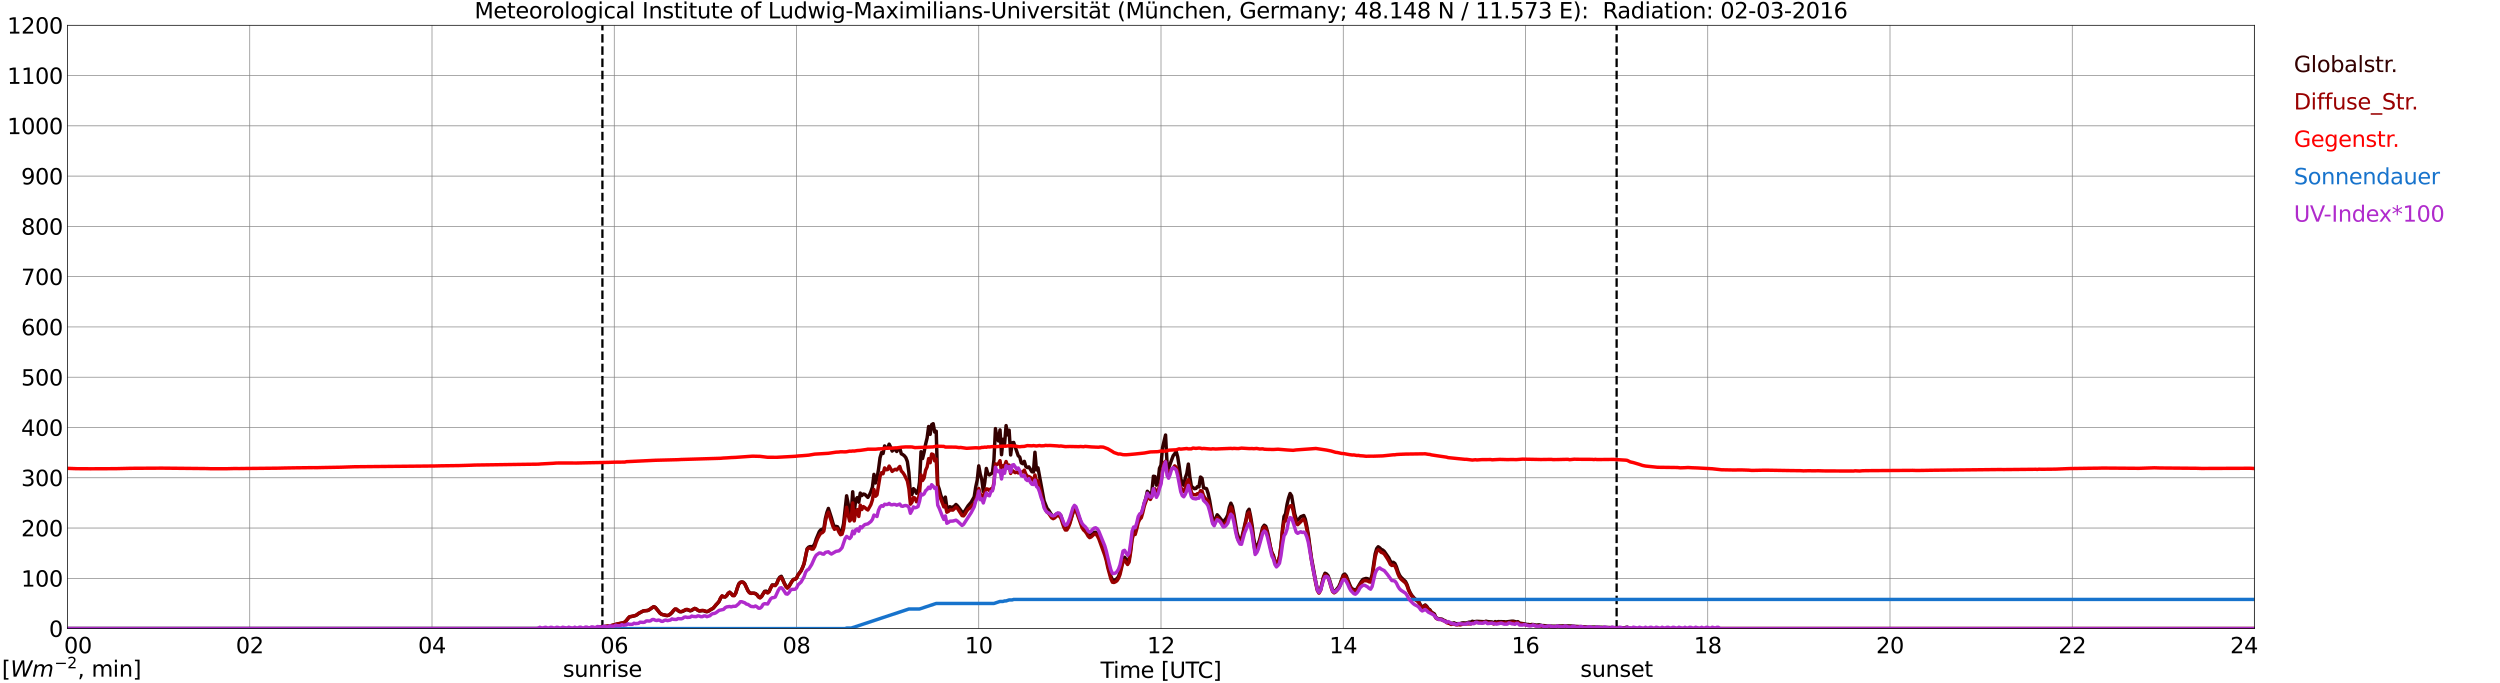 <?xml version="1.0" encoding="utf-8" standalone="no"?>
<!DOCTYPE svg PUBLIC "-//W3C//DTD SVG 1.1//EN"
  "http://www.w3.org/Graphics/SVG/1.1/DTD/svg11.dtd">
<svg xmlns:xlink="http://www.w3.org/1999/xlink" width="1085.4pt" height="296.64pt" viewBox="0 0 1085.4 296.64" xmlns="http://www.w3.org/2000/svg" version="1.1">
 <defs>
  <style type="text/css">*{stroke-linejoin: round; stroke-linecap: butt}</style>
 </defs>
 <g id="figure_1">
  <g id="patch_1">
   <path d="M 0 296.64 
L 1085.4 296.64 
L 1085.4 0 
L 0 0 
z
" style="fill: #ffffff"/>
  </g>
  <g id="axes_1">
   <g id="patch_2">
    <path d="M 29.306 272.909 
L 978.814 272.909 
L 978.814 10.976 
L 29.306 10.976 
z
" style="fill: #ffffff"/>
   </g>
   <g id="patch_3">
    <path d="M 978.814 272.909 
L 978.814 272.909 
L 978.814 10.976 
L 978.814 10.976 
z
" clip-path="url(#p8deefa2f04)" style="fill: #d3d3d3; opacity: 0.25; stroke: #d3d3d3; stroke-linejoin: miter"/>
   </g>
   <g id="matplotlib.axis_1">
    <g id="xtick_1">
     <g id="line2d_1">
      <path d="M 29.306 272.909 
L 29.306 10.976 
" clip-path="url(#p8deefa2f04)" style="fill: none; stroke: #808080; stroke-width: 0.3; stroke-linecap: square"/>
     </g>
     <g id="line2d_2"/>
     <g id="text_1">
      <!--    00 -->
      <g transform="translate(18.733 283.627) scale(0.095 -0.095)">
       <defs>
        <path id="DejaVuSans-20" transform="scale(0.016)"/>
        <path id="DejaVuSans-30" d="M 2034 4250 
Q 1547 4250 1301 3770 
Q 1056 3291 1056 2328 
Q 1056 1369 1301 889 
Q 1547 409 2034 409 
Q 2525 409 2770 889 
Q 3016 1369 3016 2328 
Q 3016 3291 2770 3770 
Q 2525 4250 2034 4250 
z
M 2034 4750 
Q 2819 4750 3233 4129 
Q 3647 3509 3647 2328 
Q 3647 1150 3233 529 
Q 2819 -91 2034 -91 
Q 1250 -91 836 529 
Q 422 1150 422 2328 
Q 422 3509 836 4129 
Q 1250 4750 2034 4750 
z
" transform="scale(0.016)"/>
       </defs>
       <use xlink:href="#DejaVuSans-20"/>
       <use xlink:href="#DejaVuSans-20" transform="translate(31.787 0)"/>
       <use xlink:href="#DejaVuSans-20" transform="translate(63.574 0)"/>
       <use xlink:href="#DejaVuSans-30" transform="translate(95.361 0)"/>
       <use xlink:href="#DejaVuSans-30" transform="translate(158.984 0)"/>
      </g>
     </g>
    </g>
    <g id="xtick_2">
     <g id="line2d_3">
      <path d="M 108.431 272.909 
L 108.431 10.976 
" clip-path="url(#p8deefa2f04)" style="fill: none; stroke: #808080; stroke-width: 0.3; stroke-linecap: square"/>
     </g>
     <g id="line2d_4"/>
     <g id="text_2">
      <!-- 02 -->
      <g transform="translate(102.387 283.627) scale(0.095 -0.095)">
       <defs>
        <path id="DejaVuSans-32" d="M 1228 531 
L 3431 531 
L 3431 0 
L 469 0 
L 469 531 
Q 828 903 1448 1529 
Q 2069 2156 2228 2338 
Q 2531 2678 2651 2914 
Q 2772 3150 2772 3378 
Q 2772 3750 2511 3984 
Q 2250 4219 1831 4219 
Q 1534 4219 1204 4116 
Q 875 4013 500 3803 
L 500 4441 
Q 881 4594 1212 4672 
Q 1544 4750 1819 4750 
Q 2544 4750 2975 4387 
Q 3406 4025 3406 3419 
Q 3406 3131 3298 2873 
Q 3191 2616 2906 2266 
Q 2828 2175 2409 1742 
Q 1991 1309 1228 531 
z
" transform="scale(0.016)"/>
       </defs>
       <use xlink:href="#DejaVuSans-30"/>
       <use xlink:href="#DejaVuSans-32" transform="translate(63.623 0)"/>
      </g>
     </g>
    </g>
    <g id="xtick_3">
     <g id="line2d_5">
      <path d="M 187.557 272.909 
L 187.557 10.976 
" clip-path="url(#p8deefa2f04)" style="fill: none; stroke: #808080; stroke-width: 0.3; stroke-linecap: square"/>
     </g>
     <g id="line2d_6"/>
     <g id="text_3">
      <!-- 04 -->
      <g transform="translate(181.513 283.627) scale(0.095 -0.095)">
       <defs>
        <path id="DejaVuSans-34" d="M 2419 4116 
L 825 1625 
L 2419 1625 
L 2419 4116 
z
M 2253 4666 
L 3047 4666 
L 3047 1625 
L 3713 1625 
L 3713 1100 
L 3047 1100 
L 3047 0 
L 2419 0 
L 2419 1100 
L 313 1100 
L 313 1709 
L 2253 4666 
z
" transform="scale(0.016)"/>
       </defs>
       <use xlink:href="#DejaVuSans-30"/>
       <use xlink:href="#DejaVuSans-34" transform="translate(63.623 0)"/>
      </g>
     </g>
    </g>
    <g id="xtick_4">
     <g id="line2d_7">
      <path d="M 266.683 272.909 
L 266.683 10.976 
" clip-path="url(#p8deefa2f04)" style="fill: none; stroke: #808080; stroke-width: 0.3; stroke-linecap: square"/>
     </g>
     <g id="line2d_8"/>
     <g id="text_4">
      <!-- 06 -->
      <g transform="translate(260.638 283.627) scale(0.095 -0.095)">
       <defs>
        <path id="DejaVuSans-36" d="M 2113 2584 
Q 1688 2584 1439 2293 
Q 1191 2003 1191 1497 
Q 1191 994 1439 701 
Q 1688 409 2113 409 
Q 2538 409 2786 701 
Q 3034 994 3034 1497 
Q 3034 2003 2786 2293 
Q 2538 2584 2113 2584 
z
M 3366 4563 
L 3366 3988 
Q 3128 4100 2886 4159 
Q 2644 4219 2406 4219 
Q 1781 4219 1451 3797 
Q 1122 3375 1075 2522 
Q 1259 2794 1537 2939 
Q 1816 3084 2150 3084 
Q 2853 3084 3261 2657 
Q 3669 2231 3669 1497 
Q 3669 778 3244 343 
Q 2819 -91 2113 -91 
Q 1303 -91 875 529 
Q 447 1150 447 2328 
Q 447 3434 972 4092 
Q 1497 4750 2381 4750 
Q 2619 4750 2861 4703 
Q 3103 4656 3366 4563 
z
" transform="scale(0.016)"/>
       </defs>
       <use xlink:href="#DejaVuSans-30"/>
       <use xlink:href="#DejaVuSans-36" transform="translate(63.623 0)"/>
      </g>
     </g>
    </g>
    <g id="xtick_5">
     <g id="line2d_9">
      <path d="M 345.808 272.909 
L 345.808 10.976 
" clip-path="url(#p8deefa2f04)" style="fill: none; stroke: #808080; stroke-width: 0.3; stroke-linecap: square"/>
     </g>
     <g id="line2d_10"/>
     <g id="text_5">
      <!-- 08 -->
      <g transform="translate(339.764 283.627) scale(0.095 -0.095)">
       <defs>
        <path id="DejaVuSans-38" d="M 2034 2216 
Q 1584 2216 1326 1975 
Q 1069 1734 1069 1313 
Q 1069 891 1326 650 
Q 1584 409 2034 409 
Q 2484 409 2743 651 
Q 3003 894 3003 1313 
Q 3003 1734 2745 1975 
Q 2488 2216 2034 2216 
z
M 1403 2484 
Q 997 2584 770 2862 
Q 544 3141 544 3541 
Q 544 4100 942 4425 
Q 1341 4750 2034 4750 
Q 2731 4750 3128 4425 
Q 3525 4100 3525 3541 
Q 3525 3141 3298 2862 
Q 3072 2584 2669 2484 
Q 3125 2378 3379 2068 
Q 3634 1759 3634 1313 
Q 3634 634 3220 271 
Q 2806 -91 2034 -91 
Q 1263 -91 848 271 
Q 434 634 434 1313 
Q 434 1759 690 2068 
Q 947 2378 1403 2484 
z
M 1172 3481 
Q 1172 3119 1398 2916 
Q 1625 2713 2034 2713 
Q 2441 2713 2670 2916 
Q 2900 3119 2900 3481 
Q 2900 3844 2670 4047 
Q 2441 4250 2034 4250 
Q 1625 4250 1398 4047 
Q 1172 3844 1172 3481 
z
" transform="scale(0.016)"/>
       </defs>
       <use xlink:href="#DejaVuSans-30"/>
       <use xlink:href="#DejaVuSans-38" transform="translate(63.623 0)"/>
      </g>
     </g>
    </g>
    <g id="xtick_6">
     <g id="line2d_11">
      <path d="M 424.934 272.909 
L 424.934 10.976 
" clip-path="url(#p8deefa2f04)" style="fill: none; stroke: #808080; stroke-width: 0.3; stroke-linecap: square"/>
     </g>
     <g id="line2d_12"/>
     <g id="text_6">
      <!-- 10 -->
      <g transform="translate(418.89 283.627) scale(0.095 -0.095)">
       <defs>
        <path id="DejaVuSans-31" d="M 794 531 
L 1825 531 
L 1825 4091 
L 703 3866 
L 703 4441 
L 1819 4666 
L 2450 4666 
L 2450 531 
L 3481 531 
L 3481 0 
L 794 0 
L 794 531 
z
" transform="scale(0.016)"/>
       </defs>
       <use xlink:href="#DejaVuSans-31"/>
       <use xlink:href="#DejaVuSans-30" transform="translate(63.623 0)"/>
      </g>
     </g>
    </g>
    <g id="xtick_7">
     <g id="line2d_13">
      <path d="M 504.06 272.909 
L 504.06 10.976 
" clip-path="url(#p8deefa2f04)" style="fill: none; stroke: #808080; stroke-width: 0.3; stroke-linecap: square"/>
     </g>
     <g id="line2d_14"/>
     <g id="text_7">
      <!-- 12 -->
      <g transform="translate(498.015 283.627) scale(0.095 -0.095)">
       <use xlink:href="#DejaVuSans-31"/>
       <use xlink:href="#DejaVuSans-32" transform="translate(63.623 0)"/>
      </g>
     </g>
    </g>
    <g id="xtick_8">
     <g id="line2d_15">
      <path d="M 583.185 272.909 
L 583.185 10.976 
" clip-path="url(#p8deefa2f04)" style="fill: none; stroke: #808080; stroke-width: 0.3; stroke-linecap: square"/>
     </g>
     <g id="line2d_16"/>
     <g id="text_8">
      <!-- 14 -->
      <g transform="translate(577.141 283.627) scale(0.095 -0.095)">
       <use xlink:href="#DejaVuSans-31"/>
       <use xlink:href="#DejaVuSans-34" transform="translate(63.623 0)"/>
      </g>
     </g>
    </g>
    <g id="xtick_9">
     <g id="line2d_17">
      <path d="M 662.311 272.909 
L 662.311 10.976 
" clip-path="url(#p8deefa2f04)" style="fill: none; stroke: #808080; stroke-width: 0.3; stroke-linecap: square"/>
     </g>
     <g id="line2d_18"/>
     <g id="text_9">
      <!-- 16 -->
      <g transform="translate(656.267 283.627) scale(0.095 -0.095)">
       <use xlink:href="#DejaVuSans-31"/>
       <use xlink:href="#DejaVuSans-36" transform="translate(63.623 0)"/>
      </g>
     </g>
    </g>
    <g id="xtick_10">
     <g id="line2d_19">
      <path d="M 741.437 272.909 
L 741.437 10.976 
" clip-path="url(#p8deefa2f04)" style="fill: none; stroke: #808080; stroke-width: 0.3; stroke-linecap: square"/>
     </g>
     <g id="line2d_20"/>
     <g id="text_10">
      <!-- 18 -->
      <g transform="translate(735.392 283.627) scale(0.095 -0.095)">
       <use xlink:href="#DejaVuSans-31"/>
       <use xlink:href="#DejaVuSans-38" transform="translate(63.623 0)"/>
      </g>
     </g>
    </g>
    <g id="xtick_11">
     <g id="line2d_21">
      <path d="M 820.562 272.909 
L 820.562 10.976 
" clip-path="url(#p8deefa2f04)" style="fill: none; stroke: #808080; stroke-width: 0.3; stroke-linecap: square"/>
     </g>
     <g id="line2d_22"/>
     <g id="text_11">
      <!-- 20 -->
      <g transform="translate(814.518 283.627) scale(0.095 -0.095)">
       <use xlink:href="#DejaVuSans-32"/>
       <use xlink:href="#DejaVuSans-30" transform="translate(63.623 0)"/>
      </g>
     </g>
    </g>
    <g id="xtick_12">
     <g id="line2d_23">
      <path d="M 899.688 272.909 
L 899.688 10.976 
" clip-path="url(#p8deefa2f04)" style="fill: none; stroke: #808080; stroke-width: 0.3; stroke-linecap: square"/>
     </g>
     <g id="line2d_24"/>
     <g id="text_12">
      <!-- 22 -->
      <g transform="translate(893.644 283.627) scale(0.095 -0.095)">
       <use xlink:href="#DejaVuSans-32"/>
       <use xlink:href="#DejaVuSans-32" transform="translate(63.623 0)"/>
      </g>
     </g>
    </g>
    <g id="xtick_13">
     <g id="line2d_25">
      <path d="M 978.814 272.909 
L 978.814 10.976 
" clip-path="url(#p8deefa2f04)" style="fill: none; stroke: #808080; stroke-width: 0.3; stroke-linecap: square"/>
     </g>
     <g id="line2d_26"/>
     <g id="text_13">
      <!-- 24    -->
      <g transform="translate(968.241 283.627) scale(0.095 -0.095)">
       <use xlink:href="#DejaVuSans-32"/>
       <use xlink:href="#DejaVuSans-34" transform="translate(63.623 0)"/>
       <use xlink:href="#DejaVuSans-20" transform="translate(127.246 0)"/>
       <use xlink:href="#DejaVuSans-20" transform="translate(159.033 0)"/>
       <use xlink:href="#DejaVuSans-20" transform="translate(190.82 0)"/>
      </g>
     </g>
    </g>
    <g id="text_14">
     <!-- Time [UTC] -->
     <g transform="translate(477.806 294.322) scale(0.095 -0.095)">
      <defs>
       <path id="DejaVuSans-54" d="M -19 4666 
L 3928 4666 
L 3928 4134 
L 2272 4134 
L 2272 0 
L 1638 0 
L 1638 4134 
L -19 4134 
L -19 4666 
z
" transform="scale(0.016)"/>
       <path id="DejaVuSans-69" d="M 603 3500 
L 1178 3500 
L 1178 0 
L 603 0 
L 603 3500 
z
M 603 4863 
L 1178 4863 
L 1178 4134 
L 603 4134 
L 603 4863 
z
" transform="scale(0.016)"/>
       <path id="DejaVuSans-6d" d="M 3328 2828 
Q 3544 3216 3844 3400 
Q 4144 3584 4550 3584 
Q 5097 3584 5394 3201 
Q 5691 2819 5691 2113 
L 5691 0 
L 5113 0 
L 5113 2094 
Q 5113 2597 4934 2840 
Q 4756 3084 4391 3084 
Q 3944 3084 3684 2787 
Q 3425 2491 3425 1978 
L 3425 0 
L 2847 0 
L 2847 2094 
Q 2847 2600 2669 2842 
Q 2491 3084 2119 3084 
Q 1678 3084 1418 2786 
Q 1159 2488 1159 1978 
L 1159 0 
L 581 0 
L 581 3500 
L 1159 3500 
L 1159 2956 
Q 1356 3278 1631 3431 
Q 1906 3584 2284 3584 
Q 2666 3584 2933 3390 
Q 3200 3197 3328 2828 
z
" transform="scale(0.016)"/>
       <path id="DejaVuSans-65" d="M 3597 1894 
L 3597 1613 
L 953 1613 
Q 991 1019 1311 708 
Q 1631 397 2203 397 
Q 2534 397 2845 478 
Q 3156 559 3463 722 
L 3463 178 
Q 3153 47 2828 -22 
Q 2503 -91 2169 -91 
Q 1331 -91 842 396 
Q 353 884 353 1716 
Q 353 2575 817 3079 
Q 1281 3584 2069 3584 
Q 2775 3584 3186 3129 
Q 3597 2675 3597 1894 
z
M 3022 2063 
Q 3016 2534 2758 2815 
Q 2500 3097 2075 3097 
Q 1594 3097 1305 2825 
Q 1016 2553 972 2059 
L 3022 2063 
z
" transform="scale(0.016)"/>
       <path id="DejaVuSans-5b" d="M 550 4863 
L 1875 4863 
L 1875 4416 
L 1125 4416 
L 1125 -397 
L 1875 -397 
L 1875 -844 
L 550 -844 
L 550 4863 
z
" transform="scale(0.016)"/>
       <path id="DejaVuSans-55" d="M 556 4666 
L 1191 4666 
L 1191 1831 
Q 1191 1081 1462 751 
Q 1734 422 2344 422 
Q 2950 422 3222 751 
Q 3494 1081 3494 1831 
L 3494 4666 
L 4128 4666 
L 4128 1753 
Q 4128 841 3676 375 
Q 3225 -91 2344 -91 
Q 1459 -91 1007 375 
Q 556 841 556 1753 
L 556 4666 
z
" transform="scale(0.016)"/>
       <path id="DejaVuSans-43" d="M 4122 4306 
L 4122 3641 
Q 3803 3938 3442 4084 
Q 3081 4231 2675 4231 
Q 1875 4231 1450 3742 
Q 1025 3253 1025 2328 
Q 1025 1406 1450 917 
Q 1875 428 2675 428 
Q 3081 428 3442 575 
Q 3803 722 4122 1019 
L 4122 359 
Q 3791 134 3420 21 
Q 3050 -91 2638 -91 
Q 1578 -91 968 557 
Q 359 1206 359 2328 
Q 359 3453 968 4101 
Q 1578 4750 2638 4750 
Q 3056 4750 3426 4639 
Q 3797 4528 4122 4306 
z
" transform="scale(0.016)"/>
       <path id="DejaVuSans-5d" d="M 1947 4863 
L 1947 -844 
L 622 -844 
L 622 -397 
L 1369 -397 
L 1369 4416 
L 622 4416 
L 622 4863 
L 1947 4863 
z
" transform="scale(0.016)"/>
      </defs>
      <use xlink:href="#DejaVuSans-54"/>
      <use xlink:href="#DejaVuSans-69" transform="translate(57.959 0)"/>
      <use xlink:href="#DejaVuSans-6d" transform="translate(85.742 0)"/>
      <use xlink:href="#DejaVuSans-65" transform="translate(183.154 0)"/>
      <use xlink:href="#DejaVuSans-20" transform="translate(244.678 0)"/>
      <use xlink:href="#DejaVuSans-5b" transform="translate(276.465 0)"/>
      <use xlink:href="#DejaVuSans-55" transform="translate(315.479 0)"/>
      <use xlink:href="#DejaVuSans-54" transform="translate(388.672 0)"/>
      <use xlink:href="#DejaVuSans-43" transform="translate(443.881 0)"/>
      <use xlink:href="#DejaVuSans-5d" transform="translate(513.705 0)"/>
     </g>
    </g>
   </g>
   <g id="matplotlib.axis_2">
    <g id="ytick_1">
     <g id="line2d_27">
      <path d="M 29.306 272.909 
L 978.814 272.909 
" clip-path="url(#p8deefa2f04)" style="fill: none; stroke: #808080; stroke-width: 0.3; stroke-linecap: square"/>
     </g>
     <g id="line2d_28"/>
     <g id="text_15">
      <!-- 0 -->
      <g transform="translate(21.261 276.518) scale(0.095 -0.095)">
       <use xlink:href="#DejaVuSans-30"/>
      </g>
     </g>
    </g>
    <g id="ytick_2">
     <g id="line2d_29">
      <path d="M 29.306 251.081 
L 978.814 251.081 
" clip-path="url(#p8deefa2f04)" style="fill: none; stroke: #808080; stroke-width: 0.3; stroke-linecap: square"/>
     </g>
     <g id="line2d_30"/>
     <g id="text_16">
      <!-- 100 -->
      <g transform="translate(9.173 254.69) scale(0.095 -0.095)">
       <use xlink:href="#DejaVuSans-31"/>
       <use xlink:href="#DejaVuSans-30" transform="translate(63.623 0)"/>
       <use xlink:href="#DejaVuSans-30" transform="translate(127.246 0)"/>
      </g>
     </g>
    </g>
    <g id="ytick_3">
     <g id="line2d_31">
      <path d="M 29.306 229.253 
L 978.814 229.253 
" clip-path="url(#p8deefa2f04)" style="fill: none; stroke: #808080; stroke-width: 0.3; stroke-linecap: square"/>
     </g>
     <g id="line2d_32"/>
     <g id="text_17">
      <!-- 200 -->
      <g transform="translate(9.173 232.863) scale(0.095 -0.095)">
       <use xlink:href="#DejaVuSans-32"/>
       <use xlink:href="#DejaVuSans-30" transform="translate(63.623 0)"/>
       <use xlink:href="#DejaVuSans-30" transform="translate(127.246 0)"/>
      </g>
     </g>
    </g>
    <g id="ytick_4">
     <g id="line2d_33">
      <path d="M 29.306 207.426 
L 978.814 207.426 
" clip-path="url(#p8deefa2f04)" style="fill: none; stroke: #808080; stroke-width: 0.3; stroke-linecap: square"/>
     </g>
     <g id="line2d_34"/>
     <g id="text_18">
      <!-- 300 -->
      <g transform="translate(9.173 211.035) scale(0.095 -0.095)">
       <defs>
        <path id="DejaVuSans-33" d="M 2597 2516 
Q 3050 2419 3304 2112 
Q 3559 1806 3559 1356 
Q 3559 666 3084 287 
Q 2609 -91 1734 -91 
Q 1441 -91 1130 -33 
Q 819 25 488 141 
L 488 750 
Q 750 597 1062 519 
Q 1375 441 1716 441 
Q 2309 441 2620 675 
Q 2931 909 2931 1356 
Q 2931 1769 2642 2001 
Q 2353 2234 1838 2234 
L 1294 2234 
L 1294 2753 
L 1863 2753 
Q 2328 2753 2575 2939 
Q 2822 3125 2822 3475 
Q 2822 3834 2567 4026 
Q 2313 4219 1838 4219 
Q 1578 4219 1281 4162 
Q 984 4106 628 3988 
L 628 4550 
Q 988 4650 1302 4700 
Q 1616 4750 1894 4750 
Q 2613 4750 3031 4423 
Q 3450 4097 3450 3541 
Q 3450 3153 3228 2886 
Q 3006 2619 2597 2516 
z
" transform="scale(0.016)"/>
       </defs>
       <use xlink:href="#DejaVuSans-33"/>
       <use xlink:href="#DejaVuSans-30" transform="translate(63.623 0)"/>
       <use xlink:href="#DejaVuSans-30" transform="translate(127.246 0)"/>
      </g>
     </g>
    </g>
    <g id="ytick_5">
     <g id="line2d_35">
      <path d="M 29.306 185.598 
L 978.814 185.598 
" clip-path="url(#p8deefa2f04)" style="fill: none; stroke: #808080; stroke-width: 0.3; stroke-linecap: square"/>
     </g>
     <g id="line2d_36"/>
     <g id="text_19">
      <!-- 400 -->
      <g transform="translate(9.173 189.207) scale(0.095 -0.095)">
       <use xlink:href="#DejaVuSans-34"/>
       <use xlink:href="#DejaVuSans-30" transform="translate(63.623 0)"/>
       <use xlink:href="#DejaVuSans-30" transform="translate(127.246 0)"/>
      </g>
     </g>
    </g>
    <g id="ytick_6">
     <g id="line2d_37">
      <path d="M 29.306 163.77 
L 978.814 163.77 
" clip-path="url(#p8deefa2f04)" style="fill: none; stroke: #808080; stroke-width: 0.3; stroke-linecap: square"/>
     </g>
     <g id="line2d_38"/>
     <g id="text_20">
      <!-- 500 -->
      <g transform="translate(9.173 167.379) scale(0.095 -0.095)">
       <defs>
        <path id="DejaVuSans-35" d="M 691 4666 
L 3169 4666 
L 3169 4134 
L 1269 4134 
L 1269 2991 
Q 1406 3038 1543 3061 
Q 1681 3084 1819 3084 
Q 2600 3084 3056 2656 
Q 3513 2228 3513 1497 
Q 3513 744 3044 326 
Q 2575 -91 1722 -91 
Q 1428 -91 1123 -41 
Q 819 9 494 109 
L 494 744 
Q 775 591 1075 516 
Q 1375 441 1709 441 
Q 2250 441 2565 725 
Q 2881 1009 2881 1497 
Q 2881 1984 2565 2268 
Q 2250 2553 1709 2553 
Q 1456 2553 1204 2497 
Q 953 2441 691 2322 
L 691 4666 
z
" transform="scale(0.016)"/>
       </defs>
       <use xlink:href="#DejaVuSans-35"/>
       <use xlink:href="#DejaVuSans-30" transform="translate(63.623 0)"/>
       <use xlink:href="#DejaVuSans-30" transform="translate(127.246 0)"/>
      </g>
     </g>
    </g>
    <g id="ytick_7">
     <g id="line2d_39">
      <path d="M 29.306 141.942 
L 978.814 141.942 
" clip-path="url(#p8deefa2f04)" style="fill: none; stroke: #808080; stroke-width: 0.3; stroke-linecap: square"/>
     </g>
     <g id="line2d_40"/>
     <g id="text_21">
      <!-- 600 -->
      <g transform="translate(9.173 145.551) scale(0.095 -0.095)">
       <use xlink:href="#DejaVuSans-36"/>
       <use xlink:href="#DejaVuSans-30" transform="translate(63.623 0)"/>
       <use xlink:href="#DejaVuSans-30" transform="translate(127.246 0)"/>
      </g>
     </g>
    </g>
    <g id="ytick_8">
     <g id="line2d_41">
      <path d="M 29.306 120.114 
L 978.814 120.114 
" clip-path="url(#p8deefa2f04)" style="fill: none; stroke: #808080; stroke-width: 0.3; stroke-linecap: square"/>
     </g>
     <g id="line2d_42"/>
     <g id="text_22">
      <!-- 700 -->
      <g transform="translate(9.173 123.724) scale(0.095 -0.095)">
       <defs>
        <path id="DejaVuSans-37" d="M 525 4666 
L 3525 4666 
L 3525 4397 
L 1831 0 
L 1172 0 
L 2766 4134 
L 525 4134 
L 525 4666 
z
" transform="scale(0.016)"/>
       </defs>
       <use xlink:href="#DejaVuSans-37"/>
       <use xlink:href="#DejaVuSans-30" transform="translate(63.623 0)"/>
       <use xlink:href="#DejaVuSans-30" transform="translate(127.246 0)"/>
      </g>
     </g>
    </g>
    <g id="ytick_9">
     <g id="line2d_43">
      <path d="M 29.306 98.287 
L 978.814 98.287 
" clip-path="url(#p8deefa2f04)" style="fill: none; stroke: #808080; stroke-width: 0.3; stroke-linecap: square"/>
     </g>
     <g id="line2d_44"/>
     <g id="text_23">
      <!-- 800 -->
      <g transform="translate(9.173 101.896) scale(0.095 -0.095)">
       <use xlink:href="#DejaVuSans-38"/>
       <use xlink:href="#DejaVuSans-30" transform="translate(63.623 0)"/>
       <use xlink:href="#DejaVuSans-30" transform="translate(127.246 0)"/>
      </g>
     </g>
    </g>
    <g id="ytick_10">
     <g id="line2d_45">
      <path d="M 29.306 76.459 
L 978.814 76.459 
" clip-path="url(#p8deefa2f04)" style="fill: none; stroke: #808080; stroke-width: 0.3; stroke-linecap: square"/>
     </g>
     <g id="line2d_46"/>
     <g id="text_24">
      <!-- 900 -->
      <g transform="translate(9.173 80.068) scale(0.095 -0.095)">
       <defs>
        <path id="DejaVuSans-39" d="M 703 97 
L 703 672 
Q 941 559 1184 500 
Q 1428 441 1663 441 
Q 2288 441 2617 861 
Q 2947 1281 2994 2138 
Q 2813 1869 2534 1725 
Q 2256 1581 1919 1581 
Q 1219 1581 811 2004 
Q 403 2428 403 3163 
Q 403 3881 828 4315 
Q 1253 4750 1959 4750 
Q 2769 4750 3195 4129 
Q 3622 3509 3622 2328 
Q 3622 1225 3098 567 
Q 2575 -91 1691 -91 
Q 1453 -91 1209 -44 
Q 966 3 703 97 
z
M 1959 2075 
Q 2384 2075 2632 2365 
Q 2881 2656 2881 3163 
Q 2881 3666 2632 3958 
Q 2384 4250 1959 4250 
Q 1534 4250 1286 3958 
Q 1038 3666 1038 3163 
Q 1038 2656 1286 2365 
Q 1534 2075 1959 2075 
z
" transform="scale(0.016)"/>
       </defs>
       <use xlink:href="#DejaVuSans-39"/>
       <use xlink:href="#DejaVuSans-30" transform="translate(63.623 0)"/>
       <use xlink:href="#DejaVuSans-30" transform="translate(127.246 0)"/>
      </g>
     </g>
    </g>
    <g id="ytick_11">
     <g id="line2d_47">
      <path d="M 29.306 54.631 
L 978.814 54.631 
" clip-path="url(#p8deefa2f04)" style="fill: none; stroke: #808080; stroke-width: 0.3; stroke-linecap: square"/>
     </g>
     <g id="line2d_48"/>
     <g id="text_25">
      <!-- 1000 -->
      <g transform="translate(3.128 58.24) scale(0.095 -0.095)">
       <use xlink:href="#DejaVuSans-31"/>
       <use xlink:href="#DejaVuSans-30" transform="translate(63.623 0)"/>
       <use xlink:href="#DejaVuSans-30" transform="translate(127.246 0)"/>
       <use xlink:href="#DejaVuSans-30" transform="translate(190.869 0)"/>
      </g>
     </g>
    </g>
    <g id="ytick_12">
     <g id="line2d_49">
      <path d="M 29.306 32.803 
L 978.814 32.803 
" clip-path="url(#p8deefa2f04)" style="fill: none; stroke: #808080; stroke-width: 0.3; stroke-linecap: square"/>
     </g>
     <g id="line2d_50"/>
     <g id="text_26">
      <!-- 1100 -->
      <g transform="translate(3.128 36.413) scale(0.095 -0.095)">
       <use xlink:href="#DejaVuSans-31"/>
       <use xlink:href="#DejaVuSans-31" transform="translate(63.623 0)"/>
       <use xlink:href="#DejaVuSans-30" transform="translate(127.246 0)"/>
       <use xlink:href="#DejaVuSans-30" transform="translate(190.869 0)"/>
      </g>
     </g>
    </g>
    <g id="ytick_13">
     <g id="line2d_51">
      <path d="M 29.306 10.976 
L 978.814 10.976 
" clip-path="url(#p8deefa2f04)" style="fill: none; stroke: #808080; stroke-width: 0.3; stroke-linecap: square"/>
     </g>
     <g id="line2d_52"/>
     <g id="text_27">
      <!-- 1200 -->
      <g transform="translate(3.128 14.585) scale(0.095 -0.095)">
       <use xlink:href="#DejaVuSans-31"/>
       <use xlink:href="#DejaVuSans-32" transform="translate(63.623 0)"/>
       <use xlink:href="#DejaVuSans-30" transform="translate(127.246 0)"/>
       <use xlink:href="#DejaVuSans-30" transform="translate(190.869 0)"/>
      </g>
     </g>
    </g>
   </g>
   <g id="line2d_53">
    <path d="M 261.54 272.909 
L 261.54 10.976 
" clip-path="url(#p8deefa2f04)" style="fill: none; stroke-dasharray: 3.7,1.6; stroke-dashoffset: 0; stroke: #000000"/>
   </g>
   <g id="line2d_54">
    <path d="M 701.874 272.909 
L 701.874 10.976 
" clip-path="url(#p8deefa2f04)" style="fill: none; stroke-dasharray: 3.7,1.6; stroke-dashoffset: 0; stroke: #000000"/>
   </g>
   <g id="line2d_55">
    <path d="M 29.306 272.909 
L 254.155 272.909 
L 254.814 272.719 
L 257.451 272.632 
L 260.089 272.453 
L 261.408 272.186 
L 263.386 271.92 
L 264.705 271.802 
L 267.342 271.121 
L 269.32 270.676 
L 270.639 270.41 
L 271.298 270.143 
L 273.277 267.862 
L 274.595 267.565 
L 275.914 267.24 
L 276.573 266.915 
L 277.233 266.382 
L 279.211 265.287 
L 279.87 265.138 
L 281.189 265.079 
L 281.849 264.752 
L 283.827 263.39 
L 284.486 263.656 
L 285.805 265.228 
L 286.464 266.085 
L 287.124 266.59 
L 287.783 266.884 
L 288.442 266.974 
L 289.102 267.212 
L 289.761 267.24 
L 290.42 267.063 
L 291.08 266.618 
L 291.739 265.996 
L 292.399 265.166 
L 293.058 264.516 
L 293.717 264.575 
L 295.036 265.553 
L 295.696 265.612 
L 296.355 265.433 
L 297.674 264.813 
L 298.333 264.664 
L 299.652 265.197 
L 300.311 265.02 
L 300.971 264.516 
L 301.63 264.191 
L 302.289 264.398 
L 302.949 264.959 
L 303.608 265.287 
L 304.927 265.108 
L 305.586 265.138 
L 306.246 265.463 
L 306.905 265.581 
L 307.564 265.374 
L 308.224 264.872 
L 309.543 264.16 
L 312.18 261.17 
L 312.839 259.718 
L 313.499 258.771 
L 314.158 259.066 
L 314.818 259.186 
L 315.477 258.592 
L 316.136 257.614 
L 316.796 257.112 
L 317.455 257.675 
L 318.114 258.444 
L 318.774 258.502 
L 319.433 257.437 
L 320.752 253.497 
L 321.411 252.816 
L 322.071 252.64 
L 322.73 252.788 
L 323.39 253.497 
L 324.708 256.311 
L 325.368 257.23 
L 326.027 257.555 
L 327.346 257.527 
L 328.005 257.704 
L 328.665 258.177 
L 329.324 259.066 
L 329.983 259.362 
L 330.643 258.889 
L 331.961 256.726 
L 332.621 256.638 
L 333.28 257.081 
L 333.94 256.697 
L 334.599 255.156 
L 335.258 253.943 
L 336.577 254.032 
L 337.236 253.29 
L 337.896 251.603 
L 338.555 250.566 
L 339.215 250.21 
L 339.874 251.544 
L 340.533 253.203 
L 341.193 254.327 
L 341.852 255.038 
L 342.512 254.534 
L 343.83 252.402 
L 344.49 251.513 
L 345.149 251.426 
L 345.808 250.981 
L 346.468 249.529 
L 347.787 247.783 
L 348.446 246.39 
L 349.105 244.703 
L 350.424 238.246 
L 351.083 237.535 
L 351.743 237.297 
L 352.402 237.358 
L 353.062 237.179 
L 353.721 236.083 
L 354.38 233.981 
L 355.699 230.84 
L 356.359 230.013 
L 357.018 229.744 
L 357.677 229.598 
L 358.337 225.185 
L 358.996 222.519 
L 359.655 220.743 
L 360.974 224.829 
L 361.634 227.169 
L 362.293 228.976 
L 362.952 228.531 
L 363.612 228.71 
L 364.271 230.013 
L 364.93 230.781 
L 365.59 230.425 
L 366.249 227.346 
L 367.568 215.262 
L 368.227 218.638 
L 368.887 223.526 
L 369.546 222.668 
L 370.206 213.515 
L 370.865 222.489 
L 371.524 216.98 
L 372.184 216.032 
L 372.843 218.047 
L 373.502 214.079 
L 374.162 215.144 
L 374.821 214.493 
L 375.481 214.64 
L 376.799 215.943 
L 377.459 214.936 
L 378.118 213.426 
L 378.777 211.442 
L 379.437 205.963 
L 380.096 209.696 
L 380.756 207.681 
L 381.415 203.8 
L 382.074 198.736 
L 382.734 196.485 
L 383.393 196.87 
L 384.053 193.613 
L 384.712 194.591 
L 385.371 194.591 
L 386.031 192.842 
L 386.69 194.146 
L 387.349 195.833 
L 388.009 195.152 
L 388.668 195.213 
L 389.328 196.012 
L 389.987 194.916 
L 390.646 194.53 
L 391.306 197.018 
L 391.965 197.374 
L 392.624 197.878 
L 393.284 198.708 
L 393.943 200.395 
L 394.603 205.134 
L 395.262 214.432 
L 395.921 214.701 
L 396.581 212.153 
L 397.24 212.804 
L 397.899 214.166 
L 398.559 213.664 
L 399.218 209.309 
L 399.878 196.13 
L 400.537 199.061 
L 401.196 196.368 
L 401.856 192.842 
L 402.515 190.147 
L 403.175 185.172 
L 403.834 188.577 
L 404.493 184.371 
L 405.153 183.956 
L 405.812 187.599 
L 406.471 187.215 
L 407.131 210.523 
L 407.79 212.389 
L 408.45 214.967 
L 409.768 218.372 
L 410.428 215.825 
L 411.087 220.297 
L 411.746 220.505 
L 412.406 220 
L 413.065 220.328 
L 413.725 220.149 
L 414.384 219.734 
L 415.043 219.025 
L 415.703 219.647 
L 417.681 222.312 
L 418.34 222.489 
L 419 221.69 
L 420.318 219.586 
L 421.637 218.047 
L 422.956 215.707 
L 423.615 211.472 
L 424.275 208.421 
L 424.934 202.261 
L 425.593 205.904 
L 426.253 208.185 
L 426.912 213.367 
L 427.572 209.161 
L 428.231 203.385 
L 428.89 205.607 
L 429.55 206.199 
L 430.869 205.251 
L 431.528 199.596 
L 432.187 186.089 
L 432.847 190.206 
L 433.506 191.45 
L 434.165 186.652 
L 434.825 197.404 
L 435.484 190.71 
L 436.144 192.694 
L 436.803 184.786 
L 437.462 188.815 
L 438.122 186.77 
L 438.781 197.522 
L 439.44 192.251 
L 440.1 192.102 
L 442.078 197.878 
L 442.737 198.439 
L 443.397 200.958 
L 444.056 201.314 
L 444.716 200.305 
L 445.375 202.527 
L 446.034 203.001 
L 446.694 202.704 
L 448.012 204.808 
L 448.672 204.896 
L 449.331 196.368 
L 449.991 204.007 
L 450.65 203.119 
L 451.969 210.287 
L 453.287 217.425 
L 454.606 220.743 
L 455.266 221.483 
L 456.584 223.585 
L 457.244 224.089 
L 457.903 223.764 
L 458.563 223.229 
L 459.222 222.845 
L 459.881 223.111 
L 460.541 223.823 
L 461.859 227.85 
L 462.519 229.183 
L 463.178 229.242 
L 463.838 228.295 
L 464.497 226.636 
L 466.475 220.505 
L 467.134 220.743 
L 469.772 228.206 
L 470.431 229.183 
L 471.091 229.657 
L 471.75 230.515 
L 472.409 231.7 
L 473.069 232.499 
L 473.728 232.233 
L 474.388 231.582 
L 475.047 231.109 
L 475.706 231.078 
L 476.366 231.79 
L 477.025 233.003 
L 479.003 237.978 
L 480.322 242.363 
L 480.981 245.471 
L 482.3 250.241 
L 482.96 251.633 
L 483.619 251.869 
L 484.278 251.692 
L 484.938 251.219 
L 485.597 250.359 
L 486.256 248.433 
L 487.575 242.717 
L 488.235 241.948 
L 489.553 243.753 
L 490.213 242.806 
L 490.872 238.572 
L 491.532 232.796 
L 492.191 230.456 
L 492.85 230.663 
L 493.51 228.561 
L 494.169 225.54 
L 494.828 223.971 
L 495.488 223.2 
L 496.147 221.245 
L 496.807 218.431 
L 497.466 216.388 
L 498.125 213.308 
L 499.444 214.76 
L 500.103 213.457 
L 500.763 206.762 
L 501.422 206.882 
L 502.082 210.643 
L 502.741 209.161 
L 503.4 203.326 
L 504.06 201.936 
L 504.719 194.353 
L 506.038 188.874 
L 506.697 201.342 
L 507.357 203.298 
L 509.335 197.878 
L 509.994 197.049 
L 510.654 196.04 
L 511.313 198.411 
L 511.972 202.558 
L 512.632 207.681 
L 513.291 209.99 
L 513.95 210.671 
L 514.61 207.474 
L 515.269 205.548 
L 515.929 201.491 
L 516.588 207.118 
L 517.247 211.145 
L 518.566 212.153 
L 519.226 212.064 
L 519.885 211.265 
L 520.544 211.413 
L 521.204 207.118 
L 521.863 207.65 
L 522.522 211.767 
L 523.841 212.182 
L 524.501 214.166 
L 525.16 217.187 
L 526.479 224.977 
L 527.138 226.606 
L 528.457 223.495 
L 529.116 224.207 
L 530.435 225.896 
L 531.094 226.577 
L 532.413 224.918 
L 533.073 223.556 
L 533.732 220.238 
L 534.391 218.462 
L 535.051 219.854 
L 535.71 223.229 
L 537.029 231.109 
L 537.688 233.3 
L 538.348 234.13 
L 539.007 234.01 
L 540.985 225.451 
L 541.644 222.046 
L 542.304 221.096 
L 542.963 224.207 
L 543.623 228.234 
L 544.282 233.566 
L 544.941 237.297 
L 546.26 236.173 
L 546.919 234.276 
L 548.238 228.946 
L 548.898 228.027 
L 549.557 228.502 
L 550.216 230.604 
L 550.876 233.625 
L 551.535 237.476 
L 552.195 239.903 
L 552.854 241.088 
L 553.513 243.902 
L 554.173 245.028 
L 554.832 243.605 
L 555.491 241.8 
L 556.151 236.882 
L 556.81 229.775 
L 557.47 224.237 
L 558.129 223.052 
L 558.788 218.994 
L 559.448 216.181 
L 560.107 214.255 
L 560.766 215.292 
L 562.085 223.052 
L 562.745 225.274 
L 563.404 225.866 
L 564.063 225.274 
L 564.723 224.355 
L 566.042 223.823 
L 566.701 225.361 
L 567.36 228.472 
L 568.02 232.174 
L 569.338 242.036 
L 571.317 252.875 
L 571.976 255.957 
L 572.635 257.112 
L 573.295 256.224 
L 574.613 250.476 
L 575.273 248.879 
L 575.932 249.204 
L 576.592 249.944 
L 577.251 251.81 
L 578.57 256.252 
L 579.229 256.785 
L 579.889 256.372 
L 581.207 254.772 
L 581.867 253.29 
L 583.185 249.619 
L 583.845 249.234 
L 584.504 250.003 
L 585.823 253.438 
L 586.482 254.949 
L 587.142 255.689 
L 588.46 256.224 
L 589.12 255.661 
L 590.439 253.38 
L 591.098 252.343 
L 591.757 251.513 
L 593.076 251.129 
L 593.736 251.247 
L 594.395 251.662 
L 595.054 251.721 
L 595.714 249.529 
L 597.032 240.525 
L 597.692 238.216 
L 598.351 237.386 
L 599.011 237.832 
L 599.67 238.513 
L 600.329 238.807 
L 600.989 239.37 
L 602.967 242.215 
L 603.626 243.605 
L 604.286 244.288 
L 604.945 244.14 
L 605.604 244.642 
L 606.264 246.065 
L 606.923 248.136 
L 607.582 249.647 
L 608.242 250.596 
L 610.22 252.491 
L 610.879 253.825 
L 611.539 255.778 
L 612.198 257.23 
L 612.858 258.356 
L 614.176 259.895 
L 615.495 260.814 
L 616.154 261.523 
L 616.814 262.857 
L 617.473 263.538 
L 618.792 262.65 
L 619.451 263.272 
L 620.111 264.309 
L 620.77 264.693 
L 621.429 265.73 
L 622.748 266.531 
L 623.408 268.041 
L 624.067 268.454 
L 624.726 268.692 
L 626.045 268.81 
L 626.705 269.255 
L 627.364 269.462 
L 628.023 269.936 
L 628.683 269.995 
L 629.342 270.44 
L 630.001 270.617 
L 630.661 270.586 
L 631.32 270.41 
L 631.98 270.765 
L 633.958 270.765 
L 634.617 270.499 
L 635.276 270.41 
L 636.595 270.499 
L 637.914 270.084 
L 638.573 270.113 
L 639.233 269.728 
L 639.892 269.936 
L 641.211 269.757 
L 644.508 269.936 
L 645.167 269.698 
L 645.827 269.877 
L 647.805 270.025 
L 648.464 270.44 
L 649.123 269.877 
L 649.783 270.084 
L 650.442 269.877 
L 653.08 269.936 
L 653.739 270.025 
L 656.377 269.698 
L 657.036 269.698 
L 658.355 270.025 
L 659.014 269.905 
L 659.674 270.499 
L 661.652 270.824 
L 662.97 271.121 
L 663.63 271.121 
L 664.289 271.298 
L 664.949 271.121 
L 665.608 271.149 
L 666.927 271.416 
L 668.246 271.267 
L 669.564 271.623 
L 670.224 271.595 
L 671.542 271.802 
L 672.861 271.831 
L 675.499 271.889 
L 676.817 271.743 
L 677.477 271.802 
L 678.796 271.743 
L 682.092 271.772 
L 684.071 271.951 
L 688.027 272.158 
L 689.346 272.304 
L 691.983 272.245 
L 693.302 272.276 
L 701.874 272.542 
L 702.533 272.453 
L 703.193 272.66 
L 703.852 272.542 
L 704.511 272.542 
L 705.171 272.66 
L 705.83 272.394 
L 706.49 272.276 
L 707.149 272.778 
L 707.808 272.778 
L 708.468 272.909 
L 978.154 272.909 
L 978.154 272.909 
" clip-path="url(#p8deefa2f04)" style="fill: none; stroke: #330000; stroke-width: 1.5; stroke-linecap: square"/>
   </g>
   <g id="line2d_56">
    <path d="M 29.306 272.909 
L 254.155 272.909 
L 255.473 272.664 
L 257.451 272.623 
L 265.364 271.617 
L 268.002 270.861 
L 269.32 270.608 
L 270.639 270.357 
L 271.298 270.021 
L 271.958 269.39 
L 272.617 268.467 
L 273.277 267.753 
L 274.595 267.544 
L 275.914 267.207 
L 276.573 266.83 
L 277.233 266.284 
L 279.211 265.278 
L 280.53 265.11 
L 281.189 265.025 
L 281.849 264.732 
L 283.167 263.767 
L 283.827 263.431 
L 284.486 263.767 
L 285.805 265.319 
L 286.464 266.16 
L 287.124 266.705 
L 289.102 267.124 
L 289.761 267.251 
L 290.42 267.041 
L 291.739 265.906 
L 292.399 265.025 
L 293.058 264.396 
L 293.717 264.437 
L 294.377 265.068 
L 295.036 265.487 
L 295.696 265.529 
L 296.355 265.361 
L 297.674 264.647 
L 298.333 264.564 
L 299.652 265.11 
L 300.311 264.9 
L 301.63 264.145 
L 302.289 264.437 
L 302.949 264.942 
L 303.608 265.193 
L 304.927 265.025 
L 305.586 265.11 
L 306.905 265.529 
L 307.564 265.278 
L 308.883 264.437 
L 309.543 264.101 
L 310.202 263.431 
L 310.861 262.508 
L 311.521 261.919 
L 312.18 261.08 
L 312.839 259.611 
L 313.499 258.729 
L 314.158 259.107 
L 314.818 259.149 
L 315.477 258.644 
L 316.136 257.597 
L 316.796 257.175 
L 317.455 257.806 
L 318.114 258.603 
L 318.774 258.603 
L 319.433 257.553 
L 320.093 255.287 
L 320.752 253.609 
L 321.411 252.895 
L 322.071 252.727 
L 322.73 252.895 
L 323.39 253.65 
L 324.708 256.505 
L 325.368 257.343 
L 326.027 257.638 
L 326.686 257.553 
L 327.346 257.597 
L 328.005 257.765 
L 328.665 258.31 
L 329.324 259.19 
L 329.983 259.611 
L 330.643 259.066 
L 331.302 257.889 
L 331.961 256.966 
L 332.621 257.092 
L 333.28 257.47 
L 333.94 256.924 
L 334.599 255.37 
L 335.258 254.154 
L 336.577 254.237 
L 337.236 253.399 
L 337.896 251.804 
L 338.555 250.88 
L 339.215 250.671 
L 341.193 254.7 
L 341.852 255.37 
L 342.512 254.742 
L 343.83 252.432 
L 344.49 251.635 
L 345.149 251.55 
L 345.808 251.09 
L 346.468 249.662 
L 347.787 247.899 
L 348.446 246.43 
L 349.105 244.668 
L 350.424 238.497 
L 351.083 237.952 
L 351.743 238.035 
L 352.402 238.412 
L 353.062 238.371 
L 353.721 237.279 
L 354.38 235.265 
L 355.04 233.669 
L 355.699 232.451 
L 356.359 231.486 
L 357.018 231.277 
L 357.677 230.604 
L 358.337 226.448 
L 358.996 223.678 
L 359.655 222.336 
L 361.634 228.548 
L 362.293 229.808 
L 362.952 229.389 
L 363.612 229.598 
L 364.271 231.109 
L 364.93 232.159 
L 365.59 231.905 
L 366.249 229.598 
L 366.909 224.434 
L 367.568 220.236 
L 368.227 223.51 
L 368.887 226.197 
L 369.546 225.442 
L 370.206 218.348 
L 370.865 226.156 
L 371.524 222.083 
L 372.184 221.245 
L 372.843 224.224 
L 373.502 219.313 
L 374.162 221.203 
L 374.821 219.944 
L 375.481 220.363 
L 376.14 220.991 
L 376.799 221.413 
L 378.118 219.062 
L 378.777 217.004 
L 379.437 212.514 
L 380.096 215.452 
L 380.756 214.864 
L 382.074 206.803 
L 382.734 205.21 
L 383.393 205.671 
L 384.053 203.152 
L 384.712 203.951 
L 385.371 203.865 
L 386.031 202.355 
L 387.349 204.664 
L 388.009 204.119 
L 388.668 203.741 
L 389.328 204.033 
L 390.646 202.523 
L 391.306 204.496 
L 391.965 205.166 
L 392.624 206.133 
L 393.943 208.818 
L 394.603 212.219 
L 395.262 218.894 
L 395.921 218.095 
L 396.581 215.997 
L 397.24 216.248 
L 397.899 217.844 
L 398.559 217.383 
L 399.218 214.066 
L 399.878 206.175 
L 400.537 208.609 
L 401.196 207.517 
L 401.856 204.16 
L 402.515 202.733 
L 403.175 199.122 
L 403.834 200.886 
L 404.493 197.108 
L 405.153 197.359 
L 405.812 200.087 
L 406.471 199.29 
L 407.131 212.428 
L 407.79 214.864 
L 409.768 220.068 
L 410.428 219.481 
L 411.087 222.378 
L 411.746 222.041 
L 412.406 221.413 
L 413.725 221.454 
L 415.043 220.153 
L 415.703 220.74 
L 417.681 223.847 
L 418.34 223.973 
L 419 223.133 
L 419.659 221.958 
L 420.318 221.077 
L 420.978 220.658 
L 421.637 219.985 
L 422.297 219.145 
L 422.956 218.852 
L 424.275 215.115 
L 424.934 212.092 
L 425.593 214.738 
L 426.253 214.989 
L 426.912 216.416 
L 427.572 213.646 
L 428.231 212.26 
L 428.89 212.345 
L 429.55 212.974 
L 430.209 212.219 
L 430.869 212.682 
L 431.528 209.576 
L 432.187 201.39 
L 432.847 201.724 
L 433.506 201.264 
L 434.165 200.004 
L 434.825 204.664 
L 435.484 202.187 
L 436.144 202.27 
L 436.803 200.382 
L 437.462 202.313 
L 438.122 201.936 
L 438.781 205.544 
L 439.44 204.243 
L 440.759 205.21 
L 441.419 204.874 
L 442.078 205.334 
L 442.737 204.874 
L 443.397 204.998 
L 444.056 204.915 
L 444.716 204.119 
L 445.375 205.839 
L 446.034 206.803 
L 446.694 206.889 
L 447.353 207.266 
L 448.012 208.063 
L 448.672 208.567 
L 449.331 206.216 
L 449.991 208.818 
L 450.65 208.735 
L 451.969 214.066 
L 452.628 217.172 
L 453.287 219.566 
L 453.947 221.203 
L 454.606 222.378 
L 455.266 222.882 
L 456.584 224.811 
L 457.244 225.189 
L 457.903 224.855 
L 458.563 224.183 
L 459.222 223.805 
L 459.881 224.015 
L 460.541 224.896 
L 461.859 228.843 
L 462.519 230.1 
L 463.178 230.1 
L 463.838 229.009 
L 464.497 227.33 
L 465.816 222.672 
L 466.475 221.286 
L 467.134 221.581 
L 469.772 229.052 
L 470.431 230.1 
L 471.091 230.69 
L 471.75 231.571 
L 472.409 232.746 
L 473.069 233.418 
L 473.728 233.123 
L 475.047 231.905 
L 475.706 231.864 
L 476.366 232.578 
L 477.025 233.837 
L 479.663 241.141 
L 480.322 243.45 
L 480.981 246.556 
L 482.3 251.341 
L 482.96 252.768 
L 483.619 252.895 
L 484.278 252.6 
L 484.938 252.14 
L 485.597 251.131 
L 486.256 249.453 
L 487.575 243.786 
L 488.235 243.241 
L 489.553 245.087 
L 490.213 244.037 
L 490.872 239.672 
L 491.532 234.088 
L 492.191 231.864 
L 492.85 232.032 
L 493.51 229.723 
L 494.169 226.87 
L 494.828 225.484 
L 495.488 224.811 
L 496.147 222.546 
L 496.807 219.691 
L 498.125 215.997 
L 498.785 216.165 
L 499.444 216.838 
L 500.103 215.493 
L 500.763 212.387 
L 501.422 212.219 
L 502.082 214.443 
L 502.741 213.52 
L 503.4 210.918 
L 504.06 209.364 
L 504.719 204.243 
L 505.379 200.886 
L 506.038 200.255 
L 506.697 204.789 
L 507.357 206.384 
L 508.016 204.328 
L 509.335 203.195 
L 509.994 202.27 
L 510.654 202.859 
L 511.313 204.832 
L 512.632 211.505 
L 513.291 212.85 
L 513.95 213.437 
L 514.61 211.883 
L 515.269 209.407 
L 515.929 208.231 
L 516.588 210.414 
L 517.247 213.729 
L 517.907 214.738 
L 519.226 214.821 
L 519.885 214.319 
L 520.544 214.611 
L 521.204 213.059 
L 521.863 213.142 
L 522.522 215.201 
L 523.182 216.292 
L 524.501 217.466 
L 525.16 219.732 
L 526.479 226.66 
L 527.138 227.876 
L 527.797 226.156 
L 528.457 224.77 
L 529.116 225.442 
L 531.094 228.212 
L 531.754 227.54 
L 532.413 226.66 
L 533.073 225.484 
L 533.732 222.251 
L 534.391 220.153 
L 535.051 221.537 
L 535.71 224.855 
L 537.029 232.619 
L 537.688 234.592 
L 538.348 235.433 
L 539.007 235.055 
L 541.644 223.133 
L 542.304 222.378 
L 542.963 225.735 
L 543.623 229.808 
L 544.282 235.391 
L 544.941 239.713 
L 545.601 239.462 
L 546.919 235.138 
L 548.238 229.723 
L 548.898 228.675 
L 549.557 229.262 
L 550.216 231.445 
L 552.195 240.217 
L 552.854 241.477 
L 553.513 244.122 
L 554.173 245.046 
L 554.832 243.743 
L 555.491 242.023 
L 556.151 237.321 
L 556.81 230.604 
L 557.47 226.448 
L 558.129 226.197 
L 559.448 220.404 
L 560.107 219.649 
L 560.766 219.522 
L 561.426 221.664 
L 562.085 224.896 
L 562.745 227.247 
L 563.404 227.793 
L 564.723 226.534 
L 565.382 225.735 
L 566.042 225.357 
L 566.701 226.785 
L 567.36 229.723 
L 568.02 233.208 
L 569.338 242.904 
L 571.317 253.65 
L 571.976 256.462 
L 572.635 257.511 
L 573.295 256.379 
L 574.613 250.88 
L 575.273 249.579 
L 575.932 249.998 
L 576.592 250.712 
L 577.251 252.6 
L 577.91 254.951 
L 578.57 256.839 
L 579.229 257.385 
L 579.889 256.966 
L 580.548 256.252 
L 581.207 255.37 
L 581.867 253.945 
L 582.526 251.845 
L 583.185 250.208 
L 583.845 249.789 
L 584.504 250.795 
L 585.164 252.308 
L 585.823 254.154 
L 586.482 255.37 
L 587.142 256.128 
L 587.801 256.673 
L 588.46 256.756 
L 589.12 256.128 
L 590.439 253.901 
L 591.757 252.349 
L 592.417 252.055 
L 593.736 252.223 
L 594.395 252.6 
L 595.054 252.727 
L 595.714 250.754 
L 597.032 241.854 
L 597.692 239.504 
L 598.351 238.707 
L 599.011 239.085 
L 599.67 239.84 
L 600.329 240.008 
L 600.989 240.512 
L 602.307 242.485 
L 602.967 243.618 
L 603.626 245.002 
L 604.286 245.506 
L 604.945 245.338 
L 605.604 245.674 
L 606.264 247.143 
L 606.923 249.117 
L 607.582 250.544 
L 608.242 251.426 
L 610.22 253.104 
L 610.879 254.322 
L 611.539 256.252 
L 612.198 257.597 
L 612.858 258.688 
L 614.176 260.198 
L 615.495 261.08 
L 616.154 261.877 
L 616.814 263.178 
L 617.473 263.809 
L 618.133 263.473 
L 618.792 262.927 
L 619.451 263.641 
L 620.111 264.564 
L 620.77 265.025 
L 621.429 265.906 
L 622.748 266.998 
L 623.408 268.342 
L 624.067 268.762 
L 624.726 268.93 
L 625.386 268.844 
L 626.705 269.475 
L 627.364 269.685 
L 628.023 270.316 
L 629.342 270.735 
L 630.001 271.112 
L 631.32 270.861 
L 631.98 271.239 
L 632.639 271.322 
L 633.298 271.195 
L 633.958 271.322 
L 635.276 270.944 
L 637.255 270.861 
L 638.573 270.861 
L 639.233 270.482 
L 639.892 270.567 
L 640.552 270.316 
L 641.211 270.231 
L 641.87 270.272 
L 642.53 270.189 
L 643.189 270.316 
L 643.848 270.231 
L 644.508 270.272 
L 645.167 270.062 
L 645.827 270.399 
L 647.145 270.399 
L 647.805 270.525 
L 648.464 270.903 
L 649.123 270.399 
L 649.783 270.567 
L 650.442 270.316 
L 651.102 270.272 
L 653.08 270.482 
L 653.739 270.482 
L 655.717 270.189 
L 657.036 270.189 
L 657.695 270.399 
L 658.355 270.399 
L 659.014 270.272 
L 659.674 270.861 
L 660.992 270.903 
L 662.97 271.449 
L 663.63 271.449 
L 664.289 271.573 
L 664.949 271.449 
L 665.608 271.449 
L 666.927 271.7 
L 668.246 271.658 
L 669.564 271.953 
L 670.883 271.953 
L 674.839 272.119 
L 676.158 271.994 
L 682.092 272.077 
L 683.411 272.162 
L 685.389 272.204 
L 686.049 272.33 
L 687.368 272.33 
L 688.686 272.455 
L 690.005 272.498 
L 691.324 272.581 
L 695.939 272.623 
L 697.918 272.791 
L 699.236 272.791 
L 705.83 272.876 
L 708.468 272.909 
L 978.154 272.909 
L 978.154 272.909 
" clip-path="url(#p8deefa2f04)" style="fill: none; stroke: #990000; stroke-width: 1.5; stroke-linecap: square"/>
   </g>
   <g id="line2d_57">
    <path d="M 29.306 203.342 
L 33.262 203.49 
L 35.9 203.497 
L 39.197 203.525 
L 45.131 203.501 
L 50.406 203.477 
L 56.34 203.331 
L 57.659 203.315 
L 70.187 203.25 
L 89.969 203.44 
L 91.288 203.497 
L 98.541 203.501 
L 101.838 203.414 
L 103.816 203.438 
L 106.453 203.403 
L 120.96 203.256 
L 123.597 203.191 
L 128.213 203.115 
L 136.125 203.025 
L 137.444 203.051 
L 138.763 203.012 
L 141.4 202.96 
L 147.994 202.844 
L 150.632 202.752 
L 153.929 202.643 
L 188.876 202.307 
L 191.513 202.239 
L 199.426 202.132 
L 204.701 201.971 
L 206.02 201.91 
L 227.779 201.587 
L 233.714 201.517 
L 235.033 201.412 
L 240.308 201.135 
L 241.626 201.03 
L 246.242 201.015 
L 250.198 201.034 
L 254.814 200.925 
L 264.045 200.751 
L 266.683 200.661 
L 271.298 200.609 
L 271.958 200.443 
L 284.486 199.838 
L 294.377 199.574 
L 295.696 199.493 
L 312.839 198.972 
L 314.158 198.856 
L 315.477 198.795 
L 317.455 198.653 
L 319.433 198.572 
L 326.686 198.053 
L 329.983 198.133 
L 333.28 198.531 
L 337.236 198.542 
L 345.149 198.116 
L 346.468 197.963 
L 348.446 197.832 
L 351.083 197.614 
L 353.721 197.164 
L 359.655 196.806 
L 362.952 196.317 
L 364.271 196.25 
L 364.93 196.138 
L 366.909 196.189 
L 367.568 196.132 
L 368.887 195.868 
L 369.546 195.894 
L 370.206 195.791 
L 370.865 195.833 
L 372.184 195.621 
L 373.502 195.525 
L 376.14 195.15 
L 376.799 195.012 
L 380.096 195.025 
L 381.415 194.888 
L 383.393 194.82 
L 384.053 194.593 
L 386.031 194.538 
L 386.69 194.608 
L 388.668 194.455 
L 389.328 194.451 
L 391.306 194.165 
L 393.284 194.025 
L 395.921 194.056 
L 397.24 194.335 
L 405.153 194.025 
L 406.471 193.722 
L 409.768 193.816 
L 410.428 194.093 
L 412.406 194.095 
L 415.043 194.132 
L 416.362 194.324 
L 417.022 194.257 
L 419.659 194.637 
L 423.615 194.403 
L 424.934 194.477 
L 425.593 194.434 
L 426.253 194.233 
L 426.912 194.235 
L 427.572 194.124 
L 428.231 194.187 
L 428.89 193.999 
L 429.55 194.06 
L 430.869 193.881 
L 431.528 193.864 
L 432.187 193.973 
L 434.825 193.722 
L 436.144 193.729 
L 436.803 193.709 
L 437.462 193.574 
L 438.122 193.604 
L 438.781 193.515 
L 440.759 193.678 
L 442.078 193.905 
L 442.737 193.973 
L 443.397 193.877 
L 444.716 193.809 
L 446.034 193.462 
L 448.012 193.567 
L 448.672 193.458 
L 449.991 193.63 
L 451.309 193.423 
L 451.969 193.571 
L 453.287 193.521 
L 453.947 193.353 
L 454.606 193.432 
L 455.925 193.403 
L 459.222 193.606 
L 459.881 193.702 
L 460.541 193.619 
L 462.519 193.901 
L 464.497 193.846 
L 468.453 193.927 
L 469.113 193.842 
L 470.431 193.962 
L 471.091 193.803 
L 473.728 194.028 
L 475.047 194.097 
L 477.025 194.176 
L 477.685 194.047 
L 479.003 194.119 
L 480.981 194.859 
L 482.96 196.029 
L 483.619 196.464 
L 485.597 197.147 
L 486.256 197.084 
L 487.575 197.404 
L 488.894 197.442 
L 490.213 197.348 
L 491.532 197.225 
L 492.85 197.105 
L 496.807 196.688 
L 499.444 196.21 
L 502.741 196.099 
L 504.06 195.815 
L 505.379 195.883 
L 506.697 195.745 
L 507.357 195.453 
L 509.994 195.302 
L 510.654 195.289 
L 511.972 194.853 
L 512.632 194.997 
L 515.269 194.724 
L 515.929 194.894 
L 517.247 194.881 
L 517.907 194.527 
L 519.226 194.676 
L 520.544 194.53 
L 521.204 194.593 
L 521.863 194.785 
L 522.522 194.689 
L 525.819 194.958 
L 526.479 194.837 
L 527.797 194.94 
L 529.116 194.879 
L 532.413 194.752 
L 534.391 194.669 
L 535.051 194.759 
L 535.71 194.665 
L 537.029 194.746 
L 537.688 194.757 
L 539.007 194.558 
L 542.304 194.763 
L 543.623 194.739 
L 544.282 194.811 
L 545.601 194.696 
L 546.919 194.936 
L 548.238 194.859 
L 548.898 195.034 
L 550.216 195.095 
L 552.854 195.15 
L 554.832 195.027 
L 558.788 195.355 
L 561.426 195.518 
L 562.745 195.335 
L 571.317 194.713 
L 575.932 195.405 
L 577.91 195.804 
L 579.889 196.387 
L 580.548 196.451 
L 581.867 196.732 
L 582.526 196.891 
L 583.185 196.891 
L 585.823 197.369 
L 587.142 197.557 
L 587.801 197.518 
L 589.12 197.762 
L 589.779 197.703 
L 590.439 197.856 
L 591.757 197.935 
L 593.076 198.09 
L 595.054 198.048 
L 596.373 198.053 
L 600.329 197.928 
L 604.945 197.45 
L 605.604 197.45 
L 606.264 197.335 
L 607.582 197.252 
L 610.22 197.147 
L 618.792 197.025 
L 620.111 197.249 
L 620.77 197.295 
L 621.429 197.492 
L 622.748 197.693 
L 628.023 198.474 
L 628.683 198.679 
L 635.936 199.415 
L 636.595 199.406 
L 639.233 199.738 
L 640.552 199.598 
L 641.211 199.701 
L 643.189 199.552 
L 647.145 199.515 
L 647.805 199.629 
L 649.123 199.557 
L 651.102 199.452 
L 652.42 199.482 
L 654.399 199.544 
L 656.377 199.504 
L 658.355 199.544 
L 660.992 199.341 
L 667.586 199.469 
L 668.905 199.506 
L 673.521 199.443 
L 674.18 199.535 
L 676.158 199.522 
L 678.796 199.452 
L 680.774 199.415 
L 681.433 199.587 
L 683.411 199.369 
L 685.389 199.406 
L 691.324 199.441 
L 691.983 199.528 
L 692.643 199.415 
L 693.302 199.52 
L 700.555 199.452 
L 705.83 199.784 
L 706.49 199.891 
L 707.808 200.539 
L 709.127 200.834 
L 711.765 201.619 
L 713.083 202.069 
L 714.402 202.337 
L 719.677 202.872 
L 728.249 202.981 
L 729.568 203.121 
L 731.546 203.051 
L 732.865 202.977 
L 734.843 203.091 
L 736.821 203.16 
L 743.415 203.516 
L 747.371 203.957 
L 753.306 204.068 
L 754.624 204.02 
L 755.943 204.016 
L 759.24 204.125 
L 760.559 204.241 
L 765.174 204.151 
L 767.812 204.149 
L 777.703 204.313 
L 779.681 204.333 
L 781.659 204.354 
L 782.978 204.429 
L 785.615 204.363 
L 786.934 204.413 
L 789.572 204.376 
L 791.55 204.442 
L 792.868 204.455 
L 804.737 204.503 
L 805.397 204.4 
L 807.375 204.496 
L 808.694 204.376 
L 810.672 204.339 
L 830.453 204.21 
L 831.772 204.252 
L 833.091 204.26 
L 834.409 204.23 
L 836.388 204.206 
L 838.366 204.167 
L 840.344 204.147 
L 868.038 203.854 
L 870.016 203.874 
L 883.863 203.743 
L 884.522 203.798 
L 885.182 203.704 
L 886.5 203.741 
L 892.435 203.68 
L 897.051 203.49 
L 898.369 203.433 
L 907.601 203.296 
L 910.898 203.261 
L 912.876 203.213 
L 928.701 203.328 
L 935.295 203.106 
L 937.932 203.187 
L 953.757 203.315 
L 955.735 203.383 
L 976.836 203.304 
L 978.154 203.368 
L 978.154 203.368 
" clip-path="url(#p8deefa2f04)" style="fill: none; stroke: #ff0000; stroke-width: 1.5; stroke-linecap: square"/>
   </g>
   <g id="line2d_58">
    <path d="M 29.306 272.909 
L 366.909 272.909 
L 367.568 272.691 
L 369.546 272.691 
L 394.603 264.396 
L 399.218 264.396 
L 406.471 261.995 
L 431.528 261.995 
L 434.165 261.122 
L 435.484 261.122 
L 436.144 260.904 
L 436.803 260.904 
L 438.122 260.467 
L 439.44 260.467 
L 440.1 260.249 
L 978.154 260.249 
L 978.154 260.249 
" clip-path="url(#p8deefa2f04)" style="fill: none; stroke: #1773cc; stroke-width: 1.5; stroke-linecap: square"/>
   </g>
   <g id="line2d_59">
    <path d="M 29.306 272.909 
L 233.054 272.909 
L 233.714 272.734 
L 234.373 272.341 
L 235.033 272.625 
L 235.692 272.712 
L 236.351 272.429 
L 237.011 272.341 
L 237.67 272.712 
L 238.329 272.712 
L 238.989 272.363 
L 239.648 272.385 
L 240.308 272.712 
L 240.967 272.712 
L 241.626 272.341 
L 242.286 272.407 
L 242.945 272.691 
L 243.604 272.712 
L 244.264 272.319 
L 246.242 272.712 
L 246.901 272.298 
L 248.22 272.669 
L 248.88 272.691 
L 249.539 272.298 
L 250.198 272.647 
L 250.858 272.669 
L 251.517 272.319 
L 252.176 272.298 
L 252.836 272.625 
L 253.495 272.625 
L 254.155 272.254 
L 254.814 272.276 
L 255.473 272.581 
L 256.133 272.581 
L 256.792 272.167 
L 257.451 272.21 
L 258.111 272.45 
L 258.77 272.45 
L 259.43 272.014 
L 261.408 272.319 
L 262.067 271.861 
L 263.386 272.188 
L 264.045 272.167 
L 264.705 271.686 
L 265.364 271.861 
L 266.683 271.861 
L 267.342 271.425 
L 268.002 271.686 
L 269.32 271.643 
L 269.98 271.184 
L 270.639 271.468 
L 271.958 271.294 
L 272.617 270.813 
L 273.277 271.075 
L 274.595 271.053 
L 275.255 270.573 
L 275.914 270.748 
L 277.233 270.617 
L 277.892 270.115 
L 279.211 270.224 
L 279.87 270.137 
L 280.53 269.613 
L 281.189 269.569 
L 281.849 269.656 
L 282.508 269.504 
L 283.167 268.98 
L 283.827 268.958 
L 284.486 269.285 
L 285.145 269.416 
L 285.805 269.198 
L 286.464 269.329 
L 287.124 269.744 
L 287.783 269.766 
L 288.442 269.351 
L 289.102 269.22 
L 289.761 269.46 
L 291.08 269.198 
L 291.739 268.696 
L 292.399 268.892 
L 293.717 268.958 
L 294.377 268.543 
L 295.696 268.674 
L 296.355 268.5 
L 297.014 267.976 
L 297.674 267.867 
L 298.333 268.063 
L 299.652 267.976 
L 300.311 267.474 
L 300.971 267.648 
L 302.289 267.736 
L 302.949 267.365 
L 303.608 267.452 
L 304.267 267.736 
L 304.927 267.736 
L 305.586 267.408 
L 306.246 267.408 
L 306.905 267.736 
L 308.224 267.321 
L 308.883 266.688 
L 309.543 266.404 
L 310.202 266.317 
L 310.861 266.011 
L 312.18 265.007 
L 314.158 264.571 
L 314.818 263.85 
L 315.477 263.501 
L 316.796 263.305 
L 317.455 263.501 
L 318.114 263.261 
L 319.433 263.217 
L 320.752 262.104 
L 321.411 261.253 
L 322.071 261.253 
L 323.39 261.733 
L 324.049 262.279 
L 324.708 262.388 
L 326.027 263.283 
L 327.346 263.414 
L 328.005 263.086 
L 328.665 263.479 
L 329.324 264.047 
L 329.983 264.047 
L 330.643 263.523 
L 331.302 262.388 
L 331.961 262.082 
L 333.28 262.235 
L 334.599 259.987 
L 335.258 259.507 
L 335.918 259.463 
L 336.577 259.201 
L 337.896 256.32 
L 338.555 255.316 
L 339.215 255.163 
L 339.874 255.752 
L 341.193 257.804 
L 341.852 257.957 
L 342.512 257.346 
L 343.171 256.254 
L 343.83 255.883 
L 345.149 255.839 
L 345.808 255.294 
L 346.468 253.919 
L 347.787 252.696 
L 349.105 250.383 
L 349.765 248.44 
L 350.424 247.523 
L 351.083 247.174 
L 352.402 245.1 
L 353.721 242.11 
L 354.38 241.018 
L 355.699 240.08 
L 356.359 240.124 
L 357.018 240.516 
L 357.677 240.582 
L 358.337 239.84 
L 359.655 239.556 
L 360.315 240.145 
L 360.974 240.538 
L 362.952 239.381 
L 364.271 239.141 
L 364.93 238.53 
L 365.59 237.766 
L 366.909 233.837 
L 367.568 232.899 
L 368.887 233.815 
L 369.546 233.051 
L 370.206 230.563 
L 370.865 231.72 
L 371.524 230.017 
L 372.184 229.646 
L 372.843 230.628 
L 373.502 228.686 
L 374.162 229.166 
L 374.821 228.337 
L 375.481 227.747 
L 376.799 227.442 
L 378.118 226.416 
L 378.777 225.477 
L 379.437 223.622 
L 380.756 224.233 
L 381.415 221.548 
L 382.074 220.129 
L 382.734 219.54 
L 383.393 219.802 
L 384.053 218.929 
L 384.712 219.038 
L 385.371 218.994 
L 386.031 218.558 
L 386.69 219.103 
L 387.349 219.169 
L 388.009 218.994 
L 388.668 219.038 
L 389.328 219.343 
L 390.646 218.841 
L 391.306 219.693 
L 391.965 219.824 
L 392.624 219.54 
L 393.284 219.474 
L 393.943 219.649 
L 394.603 220.26 
L 395.262 222.836 
L 395.921 221.635 
L 396.581 220.086 
L 397.24 220.457 
L 397.899 220.304 
L 398.559 219.933 
L 399.218 217.663 
L 399.878 214.41 
L 400.537 214.891 
L 401.196 214.454 
L 401.856 213.057 
L 402.515 212.511 
L 403.175 211.529 
L 403.834 212.097 
L 404.493 210.438 
L 405.153 211.093 
L 405.812 212.053 
L 406.471 211.595 
L 407.131 219.343 
L 407.79 220.697 
L 409.109 224.08 
L 409.768 225.499 
L 410.428 223.993 
L 411.087 227.18 
L 411.746 226.852 
L 412.406 226.285 
L 413.725 226.219 
L 415.043 225.848 
L 415.703 226.263 
L 417.681 228.14 
L 418.34 227.66 
L 421.637 222.574 
L 422.956 220.064 
L 423.615 217.663 
L 424.275 216.2 
L 424.934 213.188 
L 425.593 216.964 
L 426.253 216.55 
L 426.912 218.361 
L 428.231 213.996 
L 428.89 215.022 
L 429.55 215.262 
L 430.209 213.384 
L 430.869 213.101 
L 431.528 210.285 
L 432.187 202.842 
L 432.847 204.457 
L 433.506 204.828 
L 434.165 204.195 
L 434.825 207.949 
L 435.484 204.064 
L 436.144 205.483 
L 436.803 202.143 
L 437.462 203.344 
L 438.122 202.558 
L 438.781 204.937 
L 439.44 201.947 
L 440.1 201.728 
L 441.419 203.693 
L 442.078 203.169 
L 442.737 204.37 
L 443.397 206.487 
L 444.056 206.836 
L 444.716 206.356 
L 445.375 208.124 
L 446.034 208.626 
L 446.694 207.818 
L 447.353 209.412 
L 448.012 210.241 
L 448.672 210.35 
L 449.331 208.43 
L 449.991 211.224 
L 450.65 211.813 
L 451.309 213.515 
L 451.969 215.917 
L 452.628 217.641 
L 453.287 220.413 
L 453.947 221.657 
L 454.606 222.399 
L 455.266 222.683 
L 455.925 223.163 
L 456.584 223.796 
L 457.244 223.993 
L 457.903 223.753 
L 458.563 223.142 
L 459.222 222.749 
L 459.881 222.792 
L 460.541 223.6 
L 461.859 227.114 
L 462.519 228.053 
L 463.178 227.813 
L 463.838 226.59 
L 464.497 224.844 
L 465.816 220.457 
L 466.475 219.409 
L 467.134 219.998 
L 467.794 221.766 
L 469.113 225.783 
L 469.772 227.223 
L 470.431 228.053 
L 471.091 228.62 
L 471.75 229.406 
L 472.409 230.519 
L 473.069 231.065 
L 473.728 230.628 
L 474.388 229.843 
L 475.047 229.297 
L 475.706 229.144 
L 476.366 229.559 
L 477.025 230.563 
L 479.663 237.046 
L 480.322 239.316 
L 481.641 244.904 
L 482.3 247.414 
L 482.96 248.92 
L 483.619 249.007 
L 484.278 248.789 
L 484.938 248.2 
L 485.597 247.108 
L 486.256 245.319 
L 487.575 239.229 
L 488.235 238.923 
L 489.553 241.084 
L 490.213 240.124 
L 490.872 235.802 
L 491.532 230.585 
L 492.191 228.795 
L 492.85 229.1 
L 493.51 227.136 
L 494.169 224.255 
L 494.828 223.076 
L 495.488 222.749 
L 496.147 220.74 
L 496.807 218.121 
L 497.466 216.506 
L 498.125 214.127 
L 498.785 215.262 
L 499.444 215.895 
L 500.103 215.742 
L 500.763 212.118 
L 501.422 214.345 
L 502.082 215.917 
L 502.741 214.629 
L 503.4 212.097 
L 504.06 210.219 
L 504.719 205.396 
L 505.379 202.121 
L 506.038 200.506 
L 506.697 206.443 
L 507.357 207.622 
L 508.016 205.985 
L 508.675 203.649 
L 509.335 203.038 
L 509.994 203.431 
L 510.654 204.064 
L 511.313 206.552 
L 512.632 213.494 
L 513.291 215.174 
L 513.95 215.676 
L 514.61 214.629 
L 515.269 213.013 
L 515.929 210.743 
L 517.247 215.655 
L 517.907 216.375 
L 519.226 216.615 
L 519.885 216.331 
L 520.544 216.288 
L 521.204 214.629 
L 521.863 214.978 
L 522.522 217.27 
L 523.841 218.58 
L 524.501 219.627 
L 525.16 221.875 
L 526.479 227.332 
L 527.138 228.271 
L 527.797 226.765 
L 528.457 225.652 
L 529.116 225.957 
L 529.776 226.59 
L 531.094 228.795 
L 531.754 228.642 
L 532.413 228.009 
L 533.073 227.114 
L 533.732 224.844 
L 534.391 223.251 
L 535.051 223.993 
L 535.71 226.743 
L 536.369 230.476 
L 537.029 233.357 
L 537.688 235.016 
L 538.348 236.216 
L 539.007 236.304 
L 540.326 231.436 
L 540.985 229.93 
L 541.644 228.14 
L 542.304 227.311 
L 542.963 228.926 
L 543.623 231.916 
L 544.941 240.735 
L 545.601 239.949 
L 546.26 238.508 
L 548.238 231.458 
L 548.898 230.541 
L 549.557 231.109 
L 550.216 233.008 
L 552.195 241.411 
L 552.854 242.677 
L 553.513 245.078 
L 554.173 246.126 
L 554.832 245.493 
L 555.491 244.555 
L 556.151 241.215 
L 556.81 236.369 
L 557.47 232.637 
L 558.129 231.654 
L 558.788 229.755 
L 559.448 226.154 
L 560.107 224.713 
L 560.766 224.997 
L 561.426 226.83 
L 562.745 231.043 
L 563.404 231.545 
L 564.723 230.869 
L 565.382 231.174 
L 566.042 231.021 
L 566.701 231.523 
L 567.36 233.095 
L 568.02 235.496 
L 569.998 246.759 
L 571.976 256.189 
L 572.635 257.193 
L 573.295 256.342 
L 574.613 251.78 
L 575.273 250.383 
L 575.932 250.23 
L 576.592 250.644 
L 577.251 252.391 
L 577.91 254.726 
L 578.57 256.56 
L 579.229 257.106 
L 579.889 256.734 
L 581.207 255.49 
L 581.867 254.377 
L 582.526 252.849 
L 583.185 251.67 
L 583.845 251.605 
L 584.504 252.413 
L 585.164 253.7 
L 585.823 255.272 
L 586.482 256.407 
L 587.801 257.76 
L 588.46 257.979 
L 589.12 257.433 
L 589.779 256.538 
L 590.439 255.25 
L 591.098 254.595 
L 591.757 254.115 
L 592.417 254.071 
L 593.736 254.792 
L 594.395 255.403 
L 595.054 255.796 
L 595.714 254.661 
L 597.032 248.986 
L 597.692 247.479 
L 598.351 246.89 
L 599.011 246.563 
L 599.67 247.087 
L 600.989 247.741 
L 602.307 249.335 
L 604.286 252.063 
L 604.945 252.107 
L 605.604 252.282 
L 606.264 253.133 
L 606.923 254.552 
L 607.582 255.599 
L 608.242 256.254 
L 610.22 257.542 
L 610.879 258.459 
L 611.539 259.747 
L 612.198 260.685 
L 613.517 262.017 
L 614.176 262.519 
L 615.495 263.195 
L 616.154 263.785 
L 616.814 264.767 
L 617.473 265.247 
L 618.792 264.636 
L 619.451 265.116 
L 620.111 265.771 
L 622.089 266.775 
L 622.748 267.255 
L 623.408 268.238 
L 624.726 268.98 
L 625.386 268.892 
L 626.705 269.482 
L 627.364 269.744 
L 628.023 270.224 
L 628.683 269.853 
L 629.342 270.137 
L 630.001 270.661 
L 630.661 270.813 
L 631.32 270.792 
L 631.98 271.097 
L 632.639 271.141 
L 633.298 270.726 
L 635.276 270.966 
L 636.595 270.944 
L 637.255 270.486 
L 637.914 270.551 
L 638.573 270.901 
L 639.233 270.682 
L 639.892 270.77 
L 640.552 270.202 
L 641.211 270.18 
L 641.87 270.508 
L 643.848 270.595 
L 644.508 270.224 
L 645.167 270.224 
L 645.827 270.748 
L 647.805 270.53 
L 648.464 270.748 
L 649.783 270.966 
L 651.761 270.508 
L 653.08 270.988 
L 654.399 270.966 
L 655.058 270.464 
L 655.717 270.53 
L 656.377 270.835 
L 657.036 270.879 
L 657.695 271.053 
L 658.355 270.639 
L 659.014 270.639 
L 659.674 271.337 
L 660.992 271.381 
L 661.652 271.163 
L 662.311 271.228 
L 663.63 271.686 
L 664.949 271.708 
L 665.608 271.294 
L 666.927 271.839 
L 668.246 271.861 
L 668.905 271.555 
L 669.564 271.686 
L 670.224 272.036 
L 671.542 272.079 
L 672.202 271.752 
L 672.861 271.774 
L 673.521 272.058 
L 674.839 272.167 
L 675.499 272.058 
L 676.158 271.73 
L 677.477 272.123 
L 678.796 272.145 
L 679.455 271.752 
L 680.114 271.883 
L 680.774 272.188 
L 682.092 272.254 
L 682.752 271.883 
L 683.411 271.905 
L 684.071 272.276 
L 685.389 272.319 
L 686.049 271.97 
L 686.708 271.992 
L 687.368 272.319 
L 688.686 272.45 
L 690.005 272.079 
L 691.324 272.494 
L 692.643 272.538 
L 693.302 272.167 
L 695.28 272.56 
L 695.939 272.603 
L 696.599 272.21 
L 698.577 272.625 
L 699.236 272.647 
L 699.896 272.254 
L 700.555 272.385 
L 701.215 272.647 
L 702.533 272.691 
L 703.193 272.298 
L 703.852 272.407 
L 704.511 272.691 
L 705.83 272.691 
L 706.49 272.298 
L 707.149 272.56 
L 708.468 272.712 
L 709.127 272.298 
L 711.105 272.712 
L 711.765 272.319 
L 713.083 272.691 
L 713.743 272.712 
L 714.402 272.319 
L 715.062 272.691 
L 715.721 272.712 
L 716.38 272.363 
L 717.04 272.363 
L 717.699 272.691 
L 718.358 272.712 
L 719.018 272.319 
L 719.677 272.45 
L 720.337 272.712 
L 720.996 272.734 
L 721.655 272.319 
L 722.315 272.625 
L 722.974 272.691 
L 723.633 272.385 
L 724.293 272.341 
L 724.952 272.691 
L 725.612 272.712 
L 726.271 272.341 
L 726.93 272.407 
L 727.59 272.691 
L 728.249 272.734 
L 728.909 272.319 
L 730.227 272.691 
L 730.887 272.712 
L 731.546 272.341 
L 732.205 272.712 
L 732.865 272.712 
L 733.524 272.341 
L 734.184 272.385 
L 734.843 272.691 
L 735.502 272.734 
L 736.162 272.319 
L 737.48 272.691 
L 738.14 272.712 
L 738.799 272.341 
L 739.459 272.691 
L 740.118 272.712 
L 740.777 272.363 
L 741.437 272.385 
L 742.096 272.712 
L 742.756 272.734 
L 743.415 272.319 
L 744.734 272.712 
L 745.393 272.363 
L 746.052 272.363 
L 746.712 272.909 
L 978.154 272.909 
L 978.154 272.909 
" clip-path="url(#p8deefa2f04)" style="fill: none; stroke: #b02bcc; stroke-width: 1.5; stroke-linecap: square"/>
   </g>
   <g id="patch_4">
    <path d="M 29.306 272.909 
L 29.306 10.976 
" style="fill: none; stroke: #000000; stroke-width: 0.3; stroke-linejoin: miter; stroke-linecap: square"/>
   </g>
   <g id="patch_5">
    <path d="M 978.814 272.909 
L 978.814 10.976 
" style="fill: none; stroke: #000000; stroke-width: 0.3; stroke-linejoin: miter; stroke-linecap: square"/>
   </g>
   <g id="patch_6">
    <path d="M 29.306 272.909 
L 978.814 272.909 
" style="fill: none; stroke: #000000; stroke-width: 0.3; stroke-linejoin: miter; stroke-linecap: square"/>
   </g>
   <g id="patch_7">
    <path d="M 29.306 10.976 
L 978.814 10.976 
" style="fill: none; stroke: #000000; stroke-width: 0.3; stroke-linejoin: miter; stroke-linecap: square"/>
   </g>
   <g id="text_28">
    <!-- sunrise -->
    <g transform="translate(244.375 293.863) scale(0.095 -0.095)">
     <defs>
      <path id="DejaVuSans-73" d="M 2834 3397 
L 2834 2853 
Q 2591 2978 2328 3040 
Q 2066 3103 1784 3103 
Q 1356 3103 1142 2972 
Q 928 2841 928 2578 
Q 928 2378 1081 2264 
Q 1234 2150 1697 2047 
L 1894 2003 
Q 2506 1872 2764 1633 
Q 3022 1394 3022 966 
Q 3022 478 2636 193 
Q 2250 -91 1575 -91 
Q 1294 -91 989 -36 
Q 684 19 347 128 
L 347 722 
Q 666 556 975 473 
Q 1284 391 1588 391 
Q 1994 391 2212 530 
Q 2431 669 2431 922 
Q 2431 1156 2273 1281 
Q 2116 1406 1581 1522 
L 1381 1569 
Q 847 1681 609 1914 
Q 372 2147 372 2553 
Q 372 3047 722 3315 
Q 1072 3584 1716 3584 
Q 2034 3584 2315 3537 
Q 2597 3491 2834 3397 
z
" transform="scale(0.016)"/>
      <path id="DejaVuSans-75" d="M 544 1381 
L 544 3500 
L 1119 3500 
L 1119 1403 
Q 1119 906 1312 657 
Q 1506 409 1894 409 
Q 2359 409 2629 706 
Q 2900 1003 2900 1516 
L 2900 3500 
L 3475 3500 
L 3475 0 
L 2900 0 
L 2900 538 
Q 2691 219 2414 64 
Q 2138 -91 1772 -91 
Q 1169 -91 856 284 
Q 544 659 544 1381 
z
M 1991 3584 
L 1991 3584 
z
" transform="scale(0.016)"/>
      <path id="DejaVuSans-6e" d="M 3513 2113 
L 3513 0 
L 2938 0 
L 2938 2094 
Q 2938 2591 2744 2837 
Q 2550 3084 2163 3084 
Q 1697 3084 1428 2787 
Q 1159 2491 1159 1978 
L 1159 0 
L 581 0 
L 581 3500 
L 1159 3500 
L 1159 2956 
Q 1366 3272 1645 3428 
Q 1925 3584 2291 3584 
Q 2894 3584 3203 3211 
Q 3513 2838 3513 2113 
z
" transform="scale(0.016)"/>
      <path id="DejaVuSans-72" d="M 2631 2963 
Q 2534 3019 2420 3045 
Q 2306 3072 2169 3072 
Q 1681 3072 1420 2755 
Q 1159 2438 1159 1844 
L 1159 0 
L 581 0 
L 581 3500 
L 1159 3500 
L 1159 2956 
Q 1341 3275 1631 3429 
Q 1922 3584 2338 3584 
Q 2397 3584 2469 3576 
Q 2541 3569 2628 3553 
L 2631 2963 
z
" transform="scale(0.016)"/>
     </defs>
     <use xlink:href="#DejaVuSans-73"/>
     <use xlink:href="#DejaVuSans-75" transform="translate(52.1 0)"/>
     <use xlink:href="#DejaVuSans-6e" transform="translate(115.479 0)"/>
     <use xlink:href="#DejaVuSans-72" transform="translate(178.857 0)"/>
     <use xlink:href="#DejaVuSans-69" transform="translate(219.971 0)"/>
     <use xlink:href="#DejaVuSans-73" transform="translate(247.754 0)"/>
     <use xlink:href="#DejaVuSans-65" transform="translate(299.854 0)"/>
    </g>
   </g>
   <g id="text_29">
    <!-- sunset -->
    <g transform="translate(686.119 293.863) scale(0.095 -0.095)">
     <defs>
      <path id="DejaVuSans-74" d="M 1172 4494 
L 1172 3500 
L 2356 3500 
L 2356 3053 
L 1172 3053 
L 1172 1153 
Q 1172 725 1289 603 
Q 1406 481 1766 481 
L 2356 481 
L 2356 0 
L 1766 0 
Q 1100 0 847 248 
Q 594 497 594 1153 
L 594 3053 
L 172 3053 
L 172 3500 
L 594 3500 
L 594 4494 
L 1172 4494 
z
" transform="scale(0.016)"/>
     </defs>
     <use xlink:href="#DejaVuSans-73"/>
     <use xlink:href="#DejaVuSans-75" transform="translate(52.1 0)"/>
     <use xlink:href="#DejaVuSans-6e" transform="translate(115.479 0)"/>
     <use xlink:href="#DejaVuSans-73" transform="translate(178.857 0)"/>
     <use xlink:href="#DejaVuSans-65" transform="translate(230.957 0)"/>
     <use xlink:href="#DejaVuSans-74" transform="translate(292.48 0)"/>
    </g>
   </g>
   <g id="text_30">
    <!-- [$Wm^{-2}$, min] -->
    <g transform="translate(0.821 293.863) scale(0.095 -0.095)">
     <defs>
      <path id="DejaVuSans-Oblique-57" d="M 616 4666 
L 1228 4666 
L 1453 697 
L 3213 4666 
L 3916 4666 
L 4147 697 
L 5888 4666 
L 6528 4666 
L 4453 0 
L 3659 0 
L 3444 3891 
L 1697 0 
L 903 0 
L 616 4666 
z
" transform="scale(0.016)"/>
      <path id="DejaVuSans-Oblique-6d" d="M 5747 2113 
L 5338 0 
L 4763 0 
L 5166 2094 
Q 5191 2228 5203 2325 
Q 5216 2422 5216 2491 
Q 5216 2772 5059 2928 
Q 4903 3084 4622 3084 
Q 4203 3084 3875 2770 
Q 3547 2456 3450 1953 
L 3066 0 
L 2491 0 
L 2900 2094 
Q 2925 2209 2937 2307 
Q 2950 2406 2950 2484 
Q 2950 2769 2794 2926 
Q 2638 3084 2363 3084 
Q 1938 3084 1609 2770 
Q 1281 2456 1184 1953 
L 800 0 
L 225 0 
L 909 3500 
L 1484 3500 
L 1375 2956 
Q 1609 3263 1923 3423 
Q 2238 3584 2597 3584 
Q 2978 3584 3223 3384 
Q 3469 3184 3519 2828 
Q 3781 3197 4126 3390 
Q 4472 3584 4856 3584 
Q 5306 3584 5551 3325 
Q 5797 3066 5797 2591 
Q 5797 2488 5784 2364 
Q 5772 2241 5747 2113 
z
" transform="scale(0.016)"/>
      <path id="DejaVuSans-2212" d="M 678 2272 
L 4684 2272 
L 4684 1741 
L 678 1741 
L 678 2272 
z
" transform="scale(0.016)"/>
      <path id="DejaVuSans-2c" d="M 750 794 
L 1409 794 
L 1409 256 
L 897 -744 
L 494 -744 
L 750 256 
L 750 794 
z
" transform="scale(0.016)"/>
     </defs>
     <use xlink:href="#DejaVuSans-5b" transform="translate(0 0.766)"/>
     <use xlink:href="#DejaVuSans-Oblique-57" transform="translate(39.014 0.766)"/>
     <use xlink:href="#DejaVuSans-Oblique-6d" transform="translate(137.891 0.766)"/>
     <use xlink:href="#DejaVuSans-2212" transform="translate(239.953 39.047) scale(0.7)"/>
     <use xlink:href="#DejaVuSans-32" transform="translate(298.605 39.047) scale(0.7)"/>
     <use xlink:href="#DejaVuSans-2c" transform="translate(345.875 0.766)"/>
     <use xlink:href="#DejaVuSans-20" transform="translate(377.663 0.766)"/>
     <use xlink:href="#DejaVuSans-6d" transform="translate(409.45 0.766)"/>
     <use xlink:href="#DejaVuSans-69" transform="translate(506.862 0.766)"/>
     <use xlink:href="#DejaVuSans-6e" transform="translate(534.645 0.766)"/>
     <use xlink:href="#DejaVuSans-5d" transform="translate(598.024 0.766)"/>
    </g>
   </g>
   <g id="text_31">
    <!-- Globalstr. -->
    <g style="fill: #330000" transform="translate(995.905 31.291) scale(0.095 -0.095)">
     <defs>
      <path id="DejaVuSans-47" d="M 3809 666 
L 3809 1919 
L 2778 1919 
L 2778 2438 
L 4434 2438 
L 4434 434 
Q 4069 175 3628 42 
Q 3188 -91 2688 -91 
Q 1594 -91 976 548 
Q 359 1188 359 2328 
Q 359 3472 976 4111 
Q 1594 4750 2688 4750 
Q 3144 4750 3555 4637 
Q 3966 4525 4313 4306 
L 4313 3634 
Q 3963 3931 3569 4081 
Q 3175 4231 2741 4231 
Q 1884 4231 1454 3753 
Q 1025 3275 1025 2328 
Q 1025 1384 1454 906 
Q 1884 428 2741 428 
Q 3075 428 3337 486 
Q 3600 544 3809 666 
z
" transform="scale(0.016)"/>
      <path id="DejaVuSans-6c" d="M 603 4863 
L 1178 4863 
L 1178 0 
L 603 0 
L 603 4863 
z
" transform="scale(0.016)"/>
      <path id="DejaVuSans-6f" d="M 1959 3097 
Q 1497 3097 1228 2736 
Q 959 2375 959 1747 
Q 959 1119 1226 758 
Q 1494 397 1959 397 
Q 2419 397 2687 759 
Q 2956 1122 2956 1747 
Q 2956 2369 2687 2733 
Q 2419 3097 1959 3097 
z
M 1959 3584 
Q 2709 3584 3137 3096 
Q 3566 2609 3566 1747 
Q 3566 888 3137 398 
Q 2709 -91 1959 -91 
Q 1206 -91 779 398 
Q 353 888 353 1747 
Q 353 2609 779 3096 
Q 1206 3584 1959 3584 
z
" transform="scale(0.016)"/>
      <path id="DejaVuSans-62" d="M 3116 1747 
Q 3116 2381 2855 2742 
Q 2594 3103 2138 3103 
Q 1681 3103 1420 2742 
Q 1159 2381 1159 1747 
Q 1159 1113 1420 752 
Q 1681 391 2138 391 
Q 2594 391 2855 752 
Q 3116 1113 3116 1747 
z
M 1159 2969 
Q 1341 3281 1617 3432 
Q 1894 3584 2278 3584 
Q 2916 3584 3314 3078 
Q 3713 2572 3713 1747 
Q 3713 922 3314 415 
Q 2916 -91 2278 -91 
Q 1894 -91 1617 61 
Q 1341 213 1159 525 
L 1159 0 
L 581 0 
L 581 4863 
L 1159 4863 
L 1159 2969 
z
" transform="scale(0.016)"/>
      <path id="DejaVuSans-61" d="M 2194 1759 
Q 1497 1759 1228 1600 
Q 959 1441 959 1056 
Q 959 750 1161 570 
Q 1363 391 1709 391 
Q 2188 391 2477 730 
Q 2766 1069 2766 1631 
L 2766 1759 
L 2194 1759 
z
M 3341 1997 
L 3341 0 
L 2766 0 
L 2766 531 
Q 2569 213 2275 61 
Q 1981 -91 1556 -91 
Q 1019 -91 701 211 
Q 384 513 384 1019 
Q 384 1609 779 1909 
Q 1175 2209 1959 2209 
L 2766 2209 
L 2766 2266 
Q 2766 2663 2505 2880 
Q 2244 3097 1772 3097 
Q 1472 3097 1187 3025 
Q 903 2953 641 2809 
L 641 3341 
Q 956 3463 1253 3523 
Q 1550 3584 1831 3584 
Q 2591 3584 2966 3190 
Q 3341 2797 3341 1997 
z
" transform="scale(0.016)"/>
      <path id="DejaVuSans-2e" d="M 684 794 
L 1344 794 
L 1344 0 
L 684 0 
L 684 794 
z
" transform="scale(0.016)"/>
     </defs>
     <use xlink:href="#DejaVuSans-47"/>
     <use xlink:href="#DejaVuSans-6c" transform="translate(77.49 0)"/>
     <use xlink:href="#DejaVuSans-6f" transform="translate(105.273 0)"/>
     <use xlink:href="#DejaVuSans-62" transform="translate(166.455 0)"/>
     <use xlink:href="#DejaVuSans-61" transform="translate(229.932 0)"/>
     <use xlink:href="#DejaVuSans-6c" transform="translate(291.211 0)"/>
     <use xlink:href="#DejaVuSans-73" transform="translate(318.994 0)"/>
     <use xlink:href="#DejaVuSans-74" transform="translate(371.094 0)"/>
     <use xlink:href="#DejaVuSans-72" transform="translate(410.303 0)"/>
     <use xlink:href="#DejaVuSans-2e" transform="translate(442.291 0)"/>
    </g>
   </g>
   <g id="text_32">
    <!-- Diffuse_Str. -->
    <g style="fill: #990000" transform="translate(995.905 47.531) scale(0.095 -0.095)">
     <defs>
      <path id="DejaVuSans-44" d="M 1259 4147 
L 1259 519 
L 2022 519 
Q 2988 519 3436 956 
Q 3884 1394 3884 2338 
Q 3884 3275 3436 3711 
Q 2988 4147 2022 4147 
L 1259 4147 
z
M 628 4666 
L 1925 4666 
Q 3281 4666 3915 4102 
Q 4550 3538 4550 2338 
Q 4550 1131 3912 565 
Q 3275 0 1925 0 
L 628 0 
L 628 4666 
z
" transform="scale(0.016)"/>
      <path id="DejaVuSans-66" d="M 2375 4863 
L 2375 4384 
L 1825 4384 
Q 1516 4384 1395 4259 
Q 1275 4134 1275 3809 
L 1275 3500 
L 2222 3500 
L 2222 3053 
L 1275 3053 
L 1275 0 
L 697 0 
L 697 3053 
L 147 3053 
L 147 3500 
L 697 3500 
L 697 3744 
Q 697 4328 969 4595 
Q 1241 4863 1831 4863 
L 2375 4863 
z
" transform="scale(0.016)"/>
      <path id="DejaVuSans-5f" d="M 3263 -1063 
L 3263 -1509 
L -63 -1509 
L -63 -1063 
L 3263 -1063 
z
" transform="scale(0.016)"/>
      <path id="DejaVuSans-53" d="M 3425 4513 
L 3425 3897 
Q 3066 4069 2747 4153 
Q 2428 4238 2131 4238 
Q 1616 4238 1336 4038 
Q 1056 3838 1056 3469 
Q 1056 3159 1242 3001 
Q 1428 2844 1947 2747 
L 2328 2669 
Q 3034 2534 3370 2195 
Q 3706 1856 3706 1288 
Q 3706 609 3251 259 
Q 2797 -91 1919 -91 
Q 1588 -91 1214 -16 
Q 841 59 441 206 
L 441 856 
Q 825 641 1194 531 
Q 1563 422 1919 422 
Q 2459 422 2753 634 
Q 3047 847 3047 1241 
Q 3047 1584 2836 1778 
Q 2625 1972 2144 2069 
L 1759 2144 
Q 1053 2284 737 2584 
Q 422 2884 422 3419 
Q 422 4038 858 4394 
Q 1294 4750 2059 4750 
Q 2388 4750 2728 4690 
Q 3069 4631 3425 4513 
z
" transform="scale(0.016)"/>
     </defs>
     <use xlink:href="#DejaVuSans-44"/>
     <use xlink:href="#DejaVuSans-69" transform="translate(77.002 0)"/>
     <use xlink:href="#DejaVuSans-66" transform="translate(104.785 0)"/>
     <use xlink:href="#DejaVuSans-66" transform="translate(139.99 0)"/>
     <use xlink:href="#DejaVuSans-75" transform="translate(175.195 0)"/>
     <use xlink:href="#DejaVuSans-73" transform="translate(238.574 0)"/>
     <use xlink:href="#DejaVuSans-65" transform="translate(290.674 0)"/>
     <use xlink:href="#DejaVuSans-5f" transform="translate(352.197 0)"/>
     <use xlink:href="#DejaVuSans-53" transform="translate(402.197 0)"/>
     <use xlink:href="#DejaVuSans-74" transform="translate(465.674 0)"/>
     <use xlink:href="#DejaVuSans-72" transform="translate(504.883 0)"/>
     <use xlink:href="#DejaVuSans-2e" transform="translate(536.871 0)"/>
    </g>
   </g>
   <g id="text_33">
    <!-- Gegenstr. -->
    <g style="fill: #ff0000" transform="translate(995.905 63.771) scale(0.095 -0.095)">
     <defs>
      <path id="DejaVuSans-67" d="M 2906 1791 
Q 2906 2416 2648 2759 
Q 2391 3103 1925 3103 
Q 1463 3103 1205 2759 
Q 947 2416 947 1791 
Q 947 1169 1205 825 
Q 1463 481 1925 481 
Q 2391 481 2648 825 
Q 2906 1169 2906 1791 
z
M 3481 434 
Q 3481 -459 3084 -895 
Q 2688 -1331 1869 -1331 
Q 1566 -1331 1297 -1286 
Q 1028 -1241 775 -1147 
L 775 -588 
Q 1028 -725 1275 -790 
Q 1522 -856 1778 -856 
Q 2344 -856 2625 -561 
Q 2906 -266 2906 331 
L 2906 616 
Q 2728 306 2450 153 
Q 2172 0 1784 0 
Q 1141 0 747 490 
Q 353 981 353 1791 
Q 353 2603 747 3093 
Q 1141 3584 1784 3584 
Q 2172 3584 2450 3431 
Q 2728 3278 2906 2969 
L 2906 3500 
L 3481 3500 
L 3481 434 
z
" transform="scale(0.016)"/>
     </defs>
     <use xlink:href="#DejaVuSans-47"/>
     <use xlink:href="#DejaVuSans-65" transform="translate(77.49 0)"/>
     <use xlink:href="#DejaVuSans-67" transform="translate(139.014 0)"/>
     <use xlink:href="#DejaVuSans-65" transform="translate(202.49 0)"/>
     <use xlink:href="#DejaVuSans-6e" transform="translate(264.014 0)"/>
     <use xlink:href="#DejaVuSans-73" transform="translate(327.393 0)"/>
     <use xlink:href="#DejaVuSans-74" transform="translate(379.492 0)"/>
     <use xlink:href="#DejaVuSans-72" transform="translate(418.701 0)"/>
     <use xlink:href="#DejaVuSans-2e" transform="translate(450.689 0)"/>
    </g>
   </g>
   <g id="text_34">
    <!-- Sonnendauer -->
    <g style="fill: #1773cc" transform="translate(995.905 80.01) scale(0.095 -0.095)">
     <defs>
      <path id="DejaVuSans-64" d="M 2906 2969 
L 2906 4863 
L 3481 4863 
L 3481 0 
L 2906 0 
L 2906 525 
Q 2725 213 2448 61 
Q 2172 -91 1784 -91 
Q 1150 -91 751 415 
Q 353 922 353 1747 
Q 353 2572 751 3078 
Q 1150 3584 1784 3584 
Q 2172 3584 2448 3432 
Q 2725 3281 2906 2969 
z
M 947 1747 
Q 947 1113 1208 752 
Q 1469 391 1925 391 
Q 2381 391 2643 752 
Q 2906 1113 2906 1747 
Q 2906 2381 2643 2742 
Q 2381 3103 1925 3103 
Q 1469 3103 1208 2742 
Q 947 2381 947 1747 
z
" transform="scale(0.016)"/>
     </defs>
     <use xlink:href="#DejaVuSans-53"/>
     <use xlink:href="#DejaVuSans-6f" transform="translate(63.477 0)"/>
     <use xlink:href="#DejaVuSans-6e" transform="translate(124.658 0)"/>
     <use xlink:href="#DejaVuSans-6e" transform="translate(188.037 0)"/>
     <use xlink:href="#DejaVuSans-65" transform="translate(251.416 0)"/>
     <use xlink:href="#DejaVuSans-6e" transform="translate(312.939 0)"/>
     <use xlink:href="#DejaVuSans-64" transform="translate(376.318 0)"/>
     <use xlink:href="#DejaVuSans-61" transform="translate(439.795 0)"/>
     <use xlink:href="#DejaVuSans-75" transform="translate(501.074 0)"/>
     <use xlink:href="#DejaVuSans-65" transform="translate(564.453 0)"/>
     <use xlink:href="#DejaVuSans-72" transform="translate(625.977 0)"/>
    </g>
   </g>
   <g id="text_35">
    <!-- UV-Index*100 -->
    <g style="fill: #b02bcc" transform="translate(995.905 96.25) scale(0.095 -0.095)">
     <defs>
      <path id="DejaVuSans-56" d="M 1831 0 
L 50 4666 
L 709 4666 
L 2188 738 
L 3669 4666 
L 4325 4666 
L 2547 0 
L 1831 0 
z
" transform="scale(0.016)"/>
      <path id="DejaVuSans-2d" d="M 313 2009 
L 1997 2009 
L 1997 1497 
L 313 1497 
L 313 2009 
z
" transform="scale(0.016)"/>
      <path id="DejaVuSans-49" d="M 628 4666 
L 1259 4666 
L 1259 0 
L 628 0 
L 628 4666 
z
" transform="scale(0.016)"/>
      <path id="DejaVuSans-78" d="M 3513 3500 
L 2247 1797 
L 3578 0 
L 2900 0 
L 1881 1375 
L 863 0 
L 184 0 
L 1544 1831 
L 300 3500 
L 978 3500 
L 1906 2253 
L 2834 3500 
L 3513 3500 
z
" transform="scale(0.016)"/>
      <path id="DejaVuSans-2a" d="M 3009 3897 
L 1888 3291 
L 3009 2681 
L 2828 2375 
L 1778 3009 
L 1778 1831 
L 1422 1831 
L 1422 3009 
L 372 2375 
L 191 2681 
L 1313 3291 
L 191 3897 
L 372 4206 
L 1422 3572 
L 1422 4750 
L 1778 4750 
L 1778 3572 
L 2828 4206 
L 3009 3897 
z
" transform="scale(0.016)"/>
     </defs>
     <use xlink:href="#DejaVuSans-55"/>
     <use xlink:href="#DejaVuSans-56" transform="translate(73.193 0)"/>
     <use xlink:href="#DejaVuSans-2d" transform="translate(135.727 0)"/>
     <use xlink:href="#DejaVuSans-49" transform="translate(171.811 0)"/>
     <use xlink:href="#DejaVuSans-6e" transform="translate(201.303 0)"/>
     <use xlink:href="#DejaVuSans-64" transform="translate(264.682 0)"/>
     <use xlink:href="#DejaVuSans-65" transform="translate(328.158 0)"/>
     <use xlink:href="#DejaVuSans-78" transform="translate(387.932 0)"/>
     <use xlink:href="#DejaVuSans-2a" transform="translate(447.111 0)"/>
     <use xlink:href="#DejaVuSans-31" transform="translate(497.111 0)"/>
     <use xlink:href="#DejaVuSans-30" transform="translate(560.734 0)"/>
     <use xlink:href="#DejaVuSans-30" transform="translate(624.357 0)"/>
    </g>
   </g>
   <g id="text_36">
    <!-- Meteorological Institute of Ludwig-Maximilians-Universität (München, Germany; 48.148 N / 11.573 E):  Radiation: 02-03-2016 -->
    <g transform="translate(206.01 7.976) scale(0.095 -0.095)">
     <defs>
      <path id="DejaVuSans-4d" d="M 628 4666 
L 1569 4666 
L 2759 1491 
L 3956 4666 
L 4897 4666 
L 4897 0 
L 4281 0 
L 4281 4097 
L 3078 897 
L 2444 897 
L 1241 4097 
L 1241 0 
L 628 0 
L 628 4666 
z
" transform="scale(0.016)"/>
      <path id="DejaVuSans-63" d="M 3122 3366 
L 3122 2828 
Q 2878 2963 2633 3030 
Q 2388 3097 2138 3097 
Q 1578 3097 1268 2742 
Q 959 2388 959 1747 
Q 959 1106 1268 751 
Q 1578 397 2138 397 
Q 2388 397 2633 464 
Q 2878 531 3122 666 
L 3122 134 
Q 2881 22 2623 -34 
Q 2366 -91 2075 -91 
Q 1284 -91 818 406 
Q 353 903 353 1747 
Q 353 2603 823 3093 
Q 1294 3584 2113 3584 
Q 2378 3584 2631 3529 
Q 2884 3475 3122 3366 
z
" transform="scale(0.016)"/>
      <path id="DejaVuSans-4c" d="M 628 4666 
L 1259 4666 
L 1259 531 
L 3531 531 
L 3531 0 
L 628 0 
L 628 4666 
z
" transform="scale(0.016)"/>
      <path id="DejaVuSans-77" d="M 269 3500 
L 844 3500 
L 1563 769 
L 2278 3500 
L 2956 3500 
L 3675 769 
L 4391 3500 
L 4966 3500 
L 4050 0 
L 3372 0 
L 2619 2869 
L 1863 0 
L 1184 0 
L 269 3500 
z
" transform="scale(0.016)"/>
      <path id="DejaVuSans-76" d="M 191 3500 
L 800 3500 
L 1894 563 
L 2988 3500 
L 3597 3500 
L 2284 0 
L 1503 0 
L 191 3500 
z
" transform="scale(0.016)"/>
      <path id="DejaVuSans-e4" d="M 2194 1759 
Q 1497 1759 1228 1600 
Q 959 1441 959 1056 
Q 959 750 1161 570 
Q 1363 391 1709 391 
Q 2188 391 2477 730 
Q 2766 1069 2766 1631 
L 2766 1759 
L 2194 1759 
z
M 3341 1997 
L 3341 0 
L 2766 0 
L 2766 531 
Q 2569 213 2275 61 
Q 1981 -91 1556 -91 
Q 1019 -91 701 211 
Q 384 513 384 1019 
Q 384 1609 779 1909 
Q 1175 2209 1959 2209 
L 2766 2209 
L 2766 2266 
Q 2766 2663 2505 2880 
Q 2244 3097 1772 3097 
Q 1472 3097 1187 3025 
Q 903 2953 641 2809 
L 641 3341 
Q 956 3463 1253 3523 
Q 1550 3584 1831 3584 
Q 2591 3584 2966 3190 
Q 3341 2797 3341 1997 
z
M 2150 4850 
L 2784 4850 
L 2784 4219 
L 2150 4219 
L 2150 4850 
z
M 928 4850 
L 1562 4850 
L 1562 4219 
L 928 4219 
L 928 4850 
z
" transform="scale(0.016)"/>
      <path id="DejaVuSans-28" d="M 1984 4856 
Q 1566 4138 1362 3434 
Q 1159 2731 1159 2009 
Q 1159 1288 1364 580 
Q 1569 -128 1984 -844 
L 1484 -844 
Q 1016 -109 783 600 
Q 550 1309 550 2009 
Q 550 2706 781 3412 
Q 1013 4119 1484 4856 
L 1984 4856 
z
" transform="scale(0.016)"/>
      <path id="DejaVuSans-fc" d="M 544 1381 
L 544 3500 
L 1119 3500 
L 1119 1403 
Q 1119 906 1312 657 
Q 1506 409 1894 409 
Q 2359 409 2629 706 
Q 2900 1003 2900 1516 
L 2900 3500 
L 3475 3500 
L 3475 0 
L 2900 0 
L 2900 538 
Q 2691 219 2414 64 
Q 2138 -91 1772 -91 
Q 1169 -91 856 284 
Q 544 659 544 1381 
z
M 1991 3584 
L 1991 3584 
z
M 2278 4850 
L 2912 4850 
L 2912 4219 
L 2278 4219 
L 2278 4850 
z
M 1056 4850 
L 1690 4850 
L 1690 4219 
L 1056 4219 
L 1056 4850 
z
" transform="scale(0.016)"/>
      <path id="DejaVuSans-68" d="M 3513 2113 
L 3513 0 
L 2938 0 
L 2938 2094 
Q 2938 2591 2744 2837 
Q 2550 3084 2163 3084 
Q 1697 3084 1428 2787 
Q 1159 2491 1159 1978 
L 1159 0 
L 581 0 
L 581 4863 
L 1159 4863 
L 1159 2956 
Q 1366 3272 1645 3428 
Q 1925 3584 2291 3584 
Q 2894 3584 3203 3211 
Q 3513 2838 3513 2113 
z
" transform="scale(0.016)"/>
      <path id="DejaVuSans-79" d="M 2059 -325 
Q 1816 -950 1584 -1140 
Q 1353 -1331 966 -1331 
L 506 -1331 
L 506 -850 
L 844 -850 
Q 1081 -850 1212 -737 
Q 1344 -625 1503 -206 
L 1606 56 
L 191 3500 
L 800 3500 
L 1894 763 
L 2988 3500 
L 3597 3500 
L 2059 -325 
z
" transform="scale(0.016)"/>
      <path id="DejaVuSans-3b" d="M 750 3309 
L 1409 3309 
L 1409 2516 
L 750 2516 
L 750 3309 
z
M 750 794 
L 1409 794 
L 1409 256 
L 897 -744 
L 494 -744 
L 750 256 
L 750 794 
z
" transform="scale(0.016)"/>
      <path id="DejaVuSans-4e" d="M 628 4666 
L 1478 4666 
L 3547 763 
L 3547 4666 
L 4159 4666 
L 4159 0 
L 3309 0 
L 1241 3903 
L 1241 0 
L 628 0 
L 628 4666 
z
" transform="scale(0.016)"/>
      <path id="DejaVuSans-2f" d="M 1625 4666 
L 2156 4666 
L 531 -594 
L 0 -594 
L 1625 4666 
z
" transform="scale(0.016)"/>
      <path id="DejaVuSans-45" d="M 628 4666 
L 3578 4666 
L 3578 4134 
L 1259 4134 
L 1259 2753 
L 3481 2753 
L 3481 2222 
L 1259 2222 
L 1259 531 
L 3634 531 
L 3634 0 
L 628 0 
L 628 4666 
z
" transform="scale(0.016)"/>
      <path id="DejaVuSans-29" d="M 513 4856 
L 1013 4856 
Q 1481 4119 1714 3412 
Q 1947 2706 1947 2009 
Q 1947 1309 1714 600 
Q 1481 -109 1013 -844 
L 513 -844 
Q 928 -128 1133 580 
Q 1338 1288 1338 2009 
Q 1338 2731 1133 3434 
Q 928 4138 513 4856 
z
" transform="scale(0.016)"/>
      <path id="DejaVuSans-3a" d="M 750 794 
L 1409 794 
L 1409 0 
L 750 0 
L 750 794 
z
M 750 3309 
L 1409 3309 
L 1409 2516 
L 750 2516 
L 750 3309 
z
" transform="scale(0.016)"/>
      <path id="DejaVuSans-52" d="M 2841 2188 
Q 3044 2119 3236 1894 
Q 3428 1669 3622 1275 
L 4263 0 
L 3584 0 
L 2988 1197 
Q 2756 1666 2539 1819 
Q 2322 1972 1947 1972 
L 1259 1972 
L 1259 0 
L 628 0 
L 628 4666 
L 2053 4666 
Q 2853 4666 3247 4331 
Q 3641 3997 3641 3322 
Q 3641 2881 3436 2590 
Q 3231 2300 2841 2188 
z
M 1259 4147 
L 1259 2491 
L 2053 2491 
Q 2509 2491 2742 2702 
Q 2975 2913 2975 3322 
Q 2975 3731 2742 3939 
Q 2509 4147 2053 4147 
L 1259 4147 
z
" transform="scale(0.016)"/>
     </defs>
     <use xlink:href="#DejaVuSans-4d"/>
     <use xlink:href="#DejaVuSans-65" transform="translate(86.279 0)"/>
     <use xlink:href="#DejaVuSans-74" transform="translate(147.803 0)"/>
     <use xlink:href="#DejaVuSans-65" transform="translate(187.012 0)"/>
     <use xlink:href="#DejaVuSans-6f" transform="translate(248.535 0)"/>
     <use xlink:href="#DejaVuSans-72" transform="translate(309.717 0)"/>
     <use xlink:href="#DejaVuSans-6f" transform="translate(348.58 0)"/>
     <use xlink:href="#DejaVuSans-6c" transform="translate(409.762 0)"/>
     <use xlink:href="#DejaVuSans-6f" transform="translate(437.545 0)"/>
     <use xlink:href="#DejaVuSans-67" transform="translate(498.727 0)"/>
     <use xlink:href="#DejaVuSans-69" transform="translate(562.203 0)"/>
     <use xlink:href="#DejaVuSans-63" transform="translate(589.986 0)"/>
     <use xlink:href="#DejaVuSans-61" transform="translate(644.967 0)"/>
     <use xlink:href="#DejaVuSans-6c" transform="translate(706.246 0)"/>
     <use xlink:href="#DejaVuSans-20" transform="translate(734.029 0)"/>
     <use xlink:href="#DejaVuSans-49" transform="translate(765.816 0)"/>
     <use xlink:href="#DejaVuSans-6e" transform="translate(795.309 0)"/>
     <use xlink:href="#DejaVuSans-73" transform="translate(858.688 0)"/>
     <use xlink:href="#DejaVuSans-74" transform="translate(910.787 0)"/>
     <use xlink:href="#DejaVuSans-69" transform="translate(949.996 0)"/>
     <use xlink:href="#DejaVuSans-74" transform="translate(977.779 0)"/>
     <use xlink:href="#DejaVuSans-75" transform="translate(1016.988 0)"/>
     <use xlink:href="#DejaVuSans-74" transform="translate(1080.367 0)"/>
     <use xlink:href="#DejaVuSans-65" transform="translate(1119.576 0)"/>
     <use xlink:href="#DejaVuSans-20" transform="translate(1181.1 0)"/>
     <use xlink:href="#DejaVuSans-6f" transform="translate(1212.887 0)"/>
     <use xlink:href="#DejaVuSans-66" transform="translate(1274.068 0)"/>
     <use xlink:href="#DejaVuSans-20" transform="translate(1309.273 0)"/>
     <use xlink:href="#DejaVuSans-4c" transform="translate(1341.061 0)"/>
     <use xlink:href="#DejaVuSans-75" transform="translate(1395.023 0)"/>
     <use xlink:href="#DejaVuSans-64" transform="translate(1458.402 0)"/>
     <use xlink:href="#DejaVuSans-77" transform="translate(1521.879 0)"/>
     <use xlink:href="#DejaVuSans-69" transform="translate(1603.666 0)"/>
     <use xlink:href="#DejaVuSans-67" transform="translate(1631.449 0)"/>
     <use xlink:href="#DejaVuSans-2d" transform="translate(1694.926 0)"/>
     <use xlink:href="#DejaVuSans-4d" transform="translate(1731.01 0)"/>
     <use xlink:href="#DejaVuSans-61" transform="translate(1817.289 0)"/>
     <use xlink:href="#DejaVuSans-78" transform="translate(1878.568 0)"/>
     <use xlink:href="#DejaVuSans-69" transform="translate(1937.748 0)"/>
     <use xlink:href="#DejaVuSans-6d" transform="translate(1965.531 0)"/>
     <use xlink:href="#DejaVuSans-69" transform="translate(2062.943 0)"/>
     <use xlink:href="#DejaVuSans-6c" transform="translate(2090.727 0)"/>
     <use xlink:href="#DejaVuSans-69" transform="translate(2118.51 0)"/>
     <use xlink:href="#DejaVuSans-61" transform="translate(2146.293 0)"/>
     <use xlink:href="#DejaVuSans-6e" transform="translate(2207.572 0)"/>
     <use xlink:href="#DejaVuSans-73" transform="translate(2270.951 0)"/>
     <use xlink:href="#DejaVuSans-2d" transform="translate(2323.051 0)"/>
     <use xlink:href="#DejaVuSans-55" transform="translate(2359.135 0)"/>
     <use xlink:href="#DejaVuSans-6e" transform="translate(2432.328 0)"/>
     <use xlink:href="#DejaVuSans-69" transform="translate(2495.707 0)"/>
     <use xlink:href="#DejaVuSans-76" transform="translate(2523.49 0)"/>
     <use xlink:href="#DejaVuSans-65" transform="translate(2582.67 0)"/>
     <use xlink:href="#DejaVuSans-72" transform="translate(2644.193 0)"/>
     <use xlink:href="#DejaVuSans-73" transform="translate(2685.307 0)"/>
     <use xlink:href="#DejaVuSans-69" transform="translate(2737.406 0)"/>
     <use xlink:href="#DejaVuSans-74" transform="translate(2765.189 0)"/>
     <use xlink:href="#DejaVuSans-e4" transform="translate(2804.398 0)"/>
     <use xlink:href="#DejaVuSans-74" transform="translate(2865.678 0)"/>
     <use xlink:href="#DejaVuSans-20" transform="translate(2904.887 0)"/>
     <use xlink:href="#DejaVuSans-28" transform="translate(2936.674 0)"/>
     <use xlink:href="#DejaVuSans-4d" transform="translate(2975.688 0)"/>
     <use xlink:href="#DejaVuSans-fc" transform="translate(3061.967 0)"/>
     <use xlink:href="#DejaVuSans-6e" transform="translate(3125.346 0)"/>
     <use xlink:href="#DejaVuSans-63" transform="translate(3188.725 0)"/>
     <use xlink:href="#DejaVuSans-68" transform="translate(3243.705 0)"/>
     <use xlink:href="#DejaVuSans-65" transform="translate(3307.084 0)"/>
     <use xlink:href="#DejaVuSans-6e" transform="translate(3368.607 0)"/>
     <use xlink:href="#DejaVuSans-2c" transform="translate(3431.986 0)"/>
     <use xlink:href="#DejaVuSans-20" transform="translate(3463.773 0)"/>
     <use xlink:href="#DejaVuSans-47" transform="translate(3495.561 0)"/>
     <use xlink:href="#DejaVuSans-65" transform="translate(3573.051 0)"/>
     <use xlink:href="#DejaVuSans-72" transform="translate(3634.574 0)"/>
     <use xlink:href="#DejaVuSans-6d" transform="translate(3673.938 0)"/>
     <use xlink:href="#DejaVuSans-61" transform="translate(3771.35 0)"/>
     <use xlink:href="#DejaVuSans-6e" transform="translate(3832.629 0)"/>
     <use xlink:href="#DejaVuSans-79" transform="translate(3896.008 0)"/>
     <use xlink:href="#DejaVuSans-3b" transform="translate(3955.188 0)"/>
     <use xlink:href="#DejaVuSans-20" transform="translate(3988.879 0)"/>
     <use xlink:href="#DejaVuSans-34" transform="translate(4020.666 0)"/>
     <use xlink:href="#DejaVuSans-38" transform="translate(4084.289 0)"/>
     <use xlink:href="#DejaVuSans-2e" transform="translate(4147.912 0)"/>
     <use xlink:href="#DejaVuSans-31" transform="translate(4179.699 0)"/>
     <use xlink:href="#DejaVuSans-34" transform="translate(4243.322 0)"/>
     <use xlink:href="#DejaVuSans-38" transform="translate(4306.945 0)"/>
     <use xlink:href="#DejaVuSans-20" transform="translate(4370.568 0)"/>
     <use xlink:href="#DejaVuSans-4e" transform="translate(4402.355 0)"/>
     <use xlink:href="#DejaVuSans-20" transform="translate(4477.16 0)"/>
     <use xlink:href="#DejaVuSans-2f" transform="translate(4508.947 0)"/>
     <use xlink:href="#DejaVuSans-20" transform="translate(4542.639 0)"/>
     <use xlink:href="#DejaVuSans-31" transform="translate(4574.426 0)"/>
     <use xlink:href="#DejaVuSans-31" transform="translate(4638.049 0)"/>
     <use xlink:href="#DejaVuSans-2e" transform="translate(4701.672 0)"/>
     <use xlink:href="#DejaVuSans-35" transform="translate(4733.459 0)"/>
     <use xlink:href="#DejaVuSans-37" transform="translate(4797.082 0)"/>
     <use xlink:href="#DejaVuSans-33" transform="translate(4860.705 0)"/>
     <use xlink:href="#DejaVuSans-20" transform="translate(4924.328 0)"/>
     <use xlink:href="#DejaVuSans-45" transform="translate(4956.115 0)"/>
     <use xlink:href="#DejaVuSans-29" transform="translate(5019.299 0)"/>
     <use xlink:href="#DejaVuSans-3a" transform="translate(5058.312 0)"/>
     <use xlink:href="#DejaVuSans-20" transform="translate(5092.004 0)"/>
     <use xlink:href="#DejaVuSans-20" transform="translate(5123.791 0)"/>
     <use xlink:href="#DejaVuSans-52" transform="translate(5155.578 0)"/>
     <use xlink:href="#DejaVuSans-61" transform="translate(5222.811 0)"/>
     <use xlink:href="#DejaVuSans-64" transform="translate(5284.09 0)"/>
     <use xlink:href="#DejaVuSans-69" transform="translate(5347.566 0)"/>
     <use xlink:href="#DejaVuSans-61" transform="translate(5375.35 0)"/>
     <use xlink:href="#DejaVuSans-74" transform="translate(5436.629 0)"/>
     <use xlink:href="#DejaVuSans-69" transform="translate(5475.838 0)"/>
     <use xlink:href="#DejaVuSans-6f" transform="translate(5503.621 0)"/>
     <use xlink:href="#DejaVuSans-6e" transform="translate(5564.803 0)"/>
     <use xlink:href="#DejaVuSans-3a" transform="translate(5628.182 0)"/>
     <use xlink:href="#DejaVuSans-20" transform="translate(5661.873 0)"/>
     <use xlink:href="#DejaVuSans-30" transform="translate(5693.66 0)"/>
     <use xlink:href="#DejaVuSans-32" transform="translate(5757.283 0)"/>
     <use xlink:href="#DejaVuSans-2d" transform="translate(5820.906 0)"/>
     <use xlink:href="#DejaVuSans-30" transform="translate(5856.99 0)"/>
     <use xlink:href="#DejaVuSans-33" transform="translate(5920.613 0)"/>
     <use xlink:href="#DejaVuSans-2d" transform="translate(5984.236 0)"/>
     <use xlink:href="#DejaVuSans-32" transform="translate(6020.32 0)"/>
     <use xlink:href="#DejaVuSans-30" transform="translate(6083.943 0)"/>
     <use xlink:href="#DejaVuSans-31" transform="translate(6147.566 0)"/>
     <use xlink:href="#DejaVuSans-36" transform="translate(6211.189 0)"/>
    </g>
   </g>
  </g>
 </g>
 <defs>
  <clipPath id="p8deefa2f04">
   <rect x="29.306" y="10.976" width="949.508" height="261.933"/>
  </clipPath>
 </defs>
</svg>
